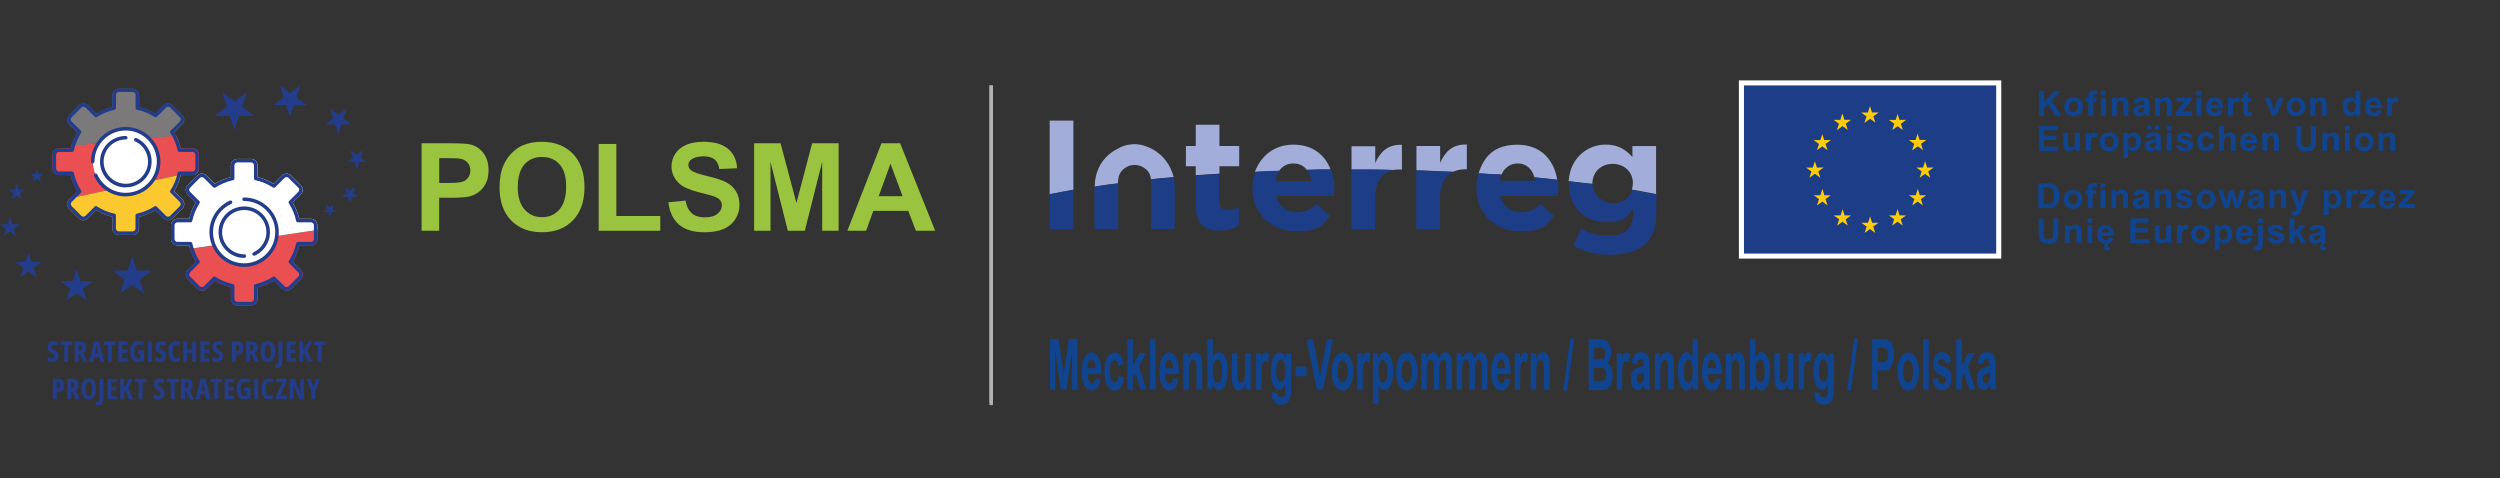 <?xml version="1.0" encoding="UTF-8"?>
<svg id="Ebene_1" xmlns="http://www.w3.org/2000/svg" viewBox="0 0 368.14 70.44">
  <rect x="0" y="0" width="368.14" height="70.44" fill="#333333" stroke="none"/>
  <g>
    <g id="g4262">
      <g id="g4266">
        <g id="g4272">
          <g id="path4274">
            <path d="M158.06,17.76h-3.49v10.85c1.16-.22,2.33-.44,3.49-.66v-10.19Z" fill="#a2add9"/>
          </g>
        </g>
        <g id="g4276">
          <g id="path4278">
            <path d="M179.57,24.48h2.91v-2.98h-2.91v-3.13h-3.49v3.13h-1.45v2.98h1.45v1.31c1.16-.07,2.33-.15,3.49-.22v-1.09Z" fill="#a2add9"/>
          </g>
        </g>
        <g id="g4280">
          <g id="path4282">
            <path d="M190.47,24.07c.88,0,1.53.37,1.97.94,1.16,0,2.33-.07,3.49-.07-.81-2.11-2.61-3.64-5.46-3.64s-4.8,1.67-5.68,4.01c1.16-.07,2.41-.07,3.57-.15.51-.73,1.23-1.09,2.11-1.09" fill="#a2add9"/>
          </g>
        </g>
        <g id="g4284">
          <g id="path4286">
            <path d="M205.21,25.03c.29-.07.66-.07,1.01-.07h.22v-3.64c-2.04-.07-3.2,1.01-3.93,2.7v-2.48h-3.49v3.42h.22c1.97,0,4.01,0,5.97.07" fill="#a2add9"/>
          </g>
        </g>
        <g id="g4288">
          <g id="path4290">
            <path d="M215.78,24.92h.22v-3.64c-2.04-.07-3.2,1.01-3.93,2.7v-2.48h-3.49v3.57c1.82.07,3.57.15,5.39.22.51-.22,1.09-.37,1.82-.37" fill="#a2add9"/>
          </g>
        </g>
        <g id="g4292">
          <g id="path4294">
            <path d="M223.48,24.07c1.31,0,2.11.81,2.48,2.04,1.16.15,2.26.22,3.35.37-.44-2.83-2.33-5.17-5.83-5.17s-4.95,1.75-5.75,4.21c1.09.07,2.26.15,3.35.22.44-1.01,1.31-1.67,2.41-1.67" fill="#a2add9"/>
          </g>
        </g>
        <g id="g4296">
          <g id="path4298">
            <path d="M234.49,27.04h0c0-1.75,1.31-2.91,2.98-2.91s2.98,1.16,2.98,2.83v.07c0,.29-.07.66-.15.88,1.23.22,2.41.44,3.57.66v-7.06h-3.49v1.6c-.94-1.01-2.04-1.82-3.93-1.82-2.7,0-5.24,1.97-5.46,5.39,1.23.15,2.33.29,3.49.37h0" fill="#a2add9"/>
          </g>
        </g>
        <g id="g4300">
          <g id="path4302">
            <path d="M166.08,24.51c.22-.15.73-.22,1.01-.22s.73.07,1.01.22c.88.44,1.31,1.01,1.38,1.89,1.09-.15,2.19-.22,3.35-.29-.44-1.82-1.53-3.27-3.13-4.15-.73-.37-1.6-.73-2.61-.73s-1.89.29-2.61.73c-2.11,1.09-3.27,3.13-3.27,5.53,1.09-.22,2.26-.37,3.42-.51,0-1.16.37-1.97,1.45-2.48" fill="#a2add9"/>
          </g>
        </g>
        <g id="g4304">
          <g id="path4306">
            <path d="M158.06,33.76v-5.83c-1.16.22-2.41.44-3.49.66v5.17h3.49Z" fill="#1d3e86"/>
          </g>
        </g>
        <g id="g4308">
          <g id="path4310">
            <path d="M179.66,33.96c1.16,0,2.04-.29,2.76-.73v-2.76c-.51.29-1.09.44-1.75.44s-1.09-.37-1.09-1.16v-4.15c-1.16.07-2.33.15-3.49.22v4.43c0,2.83,1.45,3.71,3.57,3.71" fill="#1d3e86"/>
          </g>
        </g>
        <g id="g4312">
          <g id="path4314">
            <path d="M184.43,27.71c0,3.71,2.7,6.34,6.4,6.34s3.86-.88,5.02-2.26l-1.97-1.75c-.94.88-1.82,1.23-2.98,1.23s-2.61-.81-2.98-2.41h8.51c0-.29.07-.66.07-.94,0-1.01-.15-2.04-.51-2.98-1.16,0-2.33,0-3.49.07.29.44.51,1.01.59,1.67h-5.24c.07-.59.29-1.09.59-1.53-1.23,0-2.41.07-3.57.15-.29.73-.44,1.53-.44,2.41h0Z" fill="#1d3e86"/>
          </g>
        </g>
        <g id="g4316">
          <g id="path4318">
            <path d="M202.49,33.76v-4.52c0-2.48,1.01-3.86,2.7-4.21-1.97-.07-4.01-.07-5.97-.07h-.22v8.81h3.49,0Z" fill="#1d3e86"/>
          </g>
        </g>
        <g id="g4320">
          <g id="path4322">
            <path d="M212.05,33.76v-4.52c0-2.04.66-3.35,1.89-3.93-1.75-.07-3.57-.15-5.39-.22v8.66h3.5Z" fill="#1d3e86"/>
          </g>
        </g>
        <g id="g4324">
          <g id="path4326">
            <path d="M217.42,27.71c0,3.71,2.7,6.34,6.4,6.34s3.86-.88,5.02-2.26l-1.97-1.75c-.94.88-1.82,1.23-2.98,1.23s-2.61-.81-2.98-2.41h8.51c0-.29.07-.66.07-.94,0-.51-.07-1.01-.15-1.45-1.09-.15-2.26-.22-3.35-.37.07.15.07.37.07.51h-5.24c.07-.37.15-.66.29-.94-1.16,0-2.26-.07-3.35-.15-.22.66-.37,1.38-.37,2.19h.04Z" fill="#1d3e86"/>
          </g>
        </g>
        <g id="g4328">
          <g id="path4330">
            <path d="M231.02,27.04c0,3.64,2.55,5.68,5.46,5.68s2.98-.73,4.01-1.97v.59c0,2.19-1.09,3.35-3.49,3.35s-2.91-.44-4.15-1.09l-1.16,2.61c1.53.81,3.42,1.31,5.39,1.31s4.15-.51,5.31-1.67,1.53-2.61,1.53-4.8v-2.41c-1.16-.22-2.33-.44-3.57-.66-.37,1.16-1.45,1.97-2.83,1.97s-2.91-1.09-2.98-2.76c-1.16-.22-2.33-.37-3.49-.51v.37h-.03Z" fill="#1d3e86"/>
          </g>
        </g>
        <g id="g4332">
          <g id="path4334">
            <path d="M169.5,27.03v6.69h3.49v-6.12c0-.51-.07-1.01-.15-1.53-1.16.15-2.26.22-3.42.37.07.15.07.37.07.59" fill="#1d3e86"/>
          </g>
        </g>
        <g id="g4336">
          <g id="path4338">
            <path d="M161.16,27.71v6.03h3.49v-6.69h0c-1.16.07-2.33.29-3.49.44v.22h0Z" fill="#1d3e86"/>
          </g>
        </g>
      </g>
      <g id="g2169">
        <g id="path4208">
          <path d="M256.06,38.08h38.64V11.84h-38.64v26.23h0Z" fill="#fff"/>
        </g>
        <g id="path4210">
          <path d="M256.81,37.34h37.14V12.58h-37.14v24.77h0Z" fill="#1d3e86"/>
        </g>
        <g id="g2028">
          <g id="g4240">
            <g id="path4242">
              <path d="M279.73,31.72l-.3-.93-.3.93h-.99l.79.57-.3.93.78-.57.78.57-.3-.93.79-.57h-.99" fill="#ffcc0c"/>
            </g>
          </g>
          <g id="g4244">
            <g id="path4246">
              <path d="M282.7,28.75l-.3-.94-.3.94h-.99l.79.57-.3.93.78-.57.78.57-.3-.93.79-.57h-.99" fill="#ffcc0c"/>
            </g>
          </g>
          <g id="g4248">
            <g id="path4250">
              <path d="M284.77,24.67h-.99l-.3-.94-.3.94h-.99l.79.57-.3.93.78-.57.78.57-.3-.93.79-.57" fill="#ffcc0c"/>
            </g>
          </g>
          <g id="g4252">
            <g id="path4254">
              <path d="M281.62,22.11l.78-.57.78.57-.3-.93.79-.57h-.99l-.3-.93-.3.94h-.99l.79.57-.3.92" fill="#ffcc0c"/>
            </g>
          </g>
          <g id="g4256">
            <g id="path4258">
              <path d="M279.45,16.72l-.3.94h-.99l.79.57-.3.92.78-.57.78.57-.3-.93.79-.57h-.99l-.3-.93" fill="#ffcc0c"/>
            </g>
          </g>
          <g id="g4212">
            <g id="path4214">
              <path d="M274.6,18.06l.78-.57.78.57-.3-.93.79-.57h-.99l-.3-.93-.3.94h-.99l.79.57-.3.92" fill="#ffcc0c"/>
            </g>
          </g>
          <g id="g4216">
            <g id="path4218">
              <path d="M270.54,19.14l.78-.57.78.57-.3-.93.79-.57h-.99l-.3-.93-.3.94h-.99l.79.57-.3.92" fill="#ffcc0c"/>
            </g>
          </g>
          <g id="g4220">
            <g id="path4222">
              <path d="M268.36,19.69l-.3.94h-.99l.79.57-.3.92.78-.57.78.57-.3-.93.79-.57h-.99l-.3-.93" fill="#ffcc0c"/>
            </g>
          </g>
          <g id="g4224">
            <g id="path4226">
              <path d="M267.27,25.6l.78.57-.3-.93.79-.57h-.99l-.3-.93-.3.94h-.99l.79.57-.3.92.78-.57" fill="#ffcc0c"/>
            </g>
          </g>
          <g id="g4228">
            <g id="path4230">
              <path d="M268.66,28.75l-.3-.94-.3.94h-.99l.79.57-.3.93.78-.57.78.57-.3-.93.79-.57h-.99" fill="#ffcc0c"/>
            </g>
          </g>
          <g id="g4232">
            <g id="path4234">
              <path d="M271.63,31.72l-.3-.93-.3.93h-.99l.79.57-.3.93.78-.57.78.57-.3-.93.79-.57h-.99" fill="#ffcc0c"/>
            </g>
          </g>
          <g id="g4236">
            <g id="path4238">
              <path d="M275.68,32.8l-.3-.94-.3.94h-.99l.79.57-.3.93.78-.57.78.57-.3-.93.79-.57h-.99" fill="#ffcc0c"/>
            </g>
          </g>
        </g>
      </g>
      <g isolation="isolate">
        <path d="M154.62,57.38v-7.43h1.26l.77,5.06.75-5.06h1.26v7.43h-.79v-5.83l-.83,5.83h-.82l-.83-5.83v5.83h-.77.01Z" fill="#11448f"/>
        <path d="M161.29,55.67l.81.23c-.11.52-.27.9-.49,1.18s-.49.41-.83.41c-.53,0-.92-.31-1.18-.92-.21-.49-.3-1.11-.3-1.85s.14-1.59.4-2.08.6-.75,1.01-.75.81.26,1.08.78c.26.53.4,1.34.38,2.42h-2.01c0,.42.07.75.19,1,.12.23.27.36.47.36s.23-.07.33-.19c.1-.14.15-.33.21-.6h-.05ZM161.34,54.23c0-.41-.07-.71-.19-.94s-.26-.33-.41-.33-.33.12-.45.34-.16.53-.16.93h1.22Z" fill="#11448f"/>
        <path d="M165.45,53.6l-.79.26c-.03-.27-.08-.49-.19-.63s-.22-.21-.37-.21-.36.12-.48.36-.16.66-.16,1.23.07,1.09.19,1.35.29.4.49.4.27-.07.37-.22c.11-.15.16-.41.21-.79l.79.23c-.08.63-.23,1.14-.48,1.45-.23.33-.55.49-.94.49s-.81-.23-1.05-.74c-.26-.49-.4-1.18-.4-2.05s.14-1.57.4-2.07c.27-.49.63-.74,1.08-.74s.67.14.89.42c.21.22.38.66.47,1.23h-.01Z" fill="#11448f"/>
        <path d="M166.02,57.38v-7.43h.81v3.94l.94-1.9h1l-1.04,1.97,1.11,3.41h-.88l-.77-2.41-.37.7v1.72h-.81Z" fill="#11448f"/>
        <path d="M169.33,57.38v-7.43h.81v7.43h-.81Z" fill="#11448f"/>
        <path d="M172.73,55.67l.81.23c-.11.52-.27.9-.49,1.18s-.49.41-.83.41c-.53,0-.92-.31-1.18-.92-.21-.49-.31-1.11-.31-1.85s.14-1.59.4-2.08.6-.75,1.01-.75.81.26,1.08.78c.26.53.4,1.34.37,2.42h-2.03c0,.42.07.75.19,1s.27.36.47.36.23-.07.33-.19c.08-.14.15-.33.21-.6h-.01ZM172.77,54.23c0-.41-.07-.71-.19-.94-.12-.22-.26-.33-.41-.33s-.33.12-.45.34-.16.53-.16.93h1.22Z" fill="#11448f"/>
        <path d="M177.01,57.38h-.81v-2.74c0-.59-.01-.96-.05-1.12s-.08-.31-.16-.4c-.08-.1-.16-.14-.27-.14s-.26.07-.37.21c-.11.14-.19.31-.22.53s-.07.63-.07,1.23v2.42h-.81v-5.38h.75v.78c.27-.6.6-.9,1.01-.9s.34.05.49.16.26.26.34.42c.07.16.12.37.15.6s.05.55.05.96v3.34h-.04Z" fill="#11448f"/>
        <path d="M177.79,57.38v-7.43h.81v2.67c.26-.49.55-.75.89-.75s.68.25.92.71c.23.48.36,1.15.36,2.04s-.12,1.63-.37,2.12c-.23.49-.55.74-.9.74s-.34-.07-.52-.22c-.16-.15-.31-.37-.45-.68v.79h-.74.01ZM178.58,54.57c0,.56.05.97.15,1.23.14.37.33.56.56.56s.33-.14.47-.41c.12-.27.19-.68.19-1.27s-.07-1.05-.19-1.34c-.12-.27-.29-.41-.48-.41s-.36.14-.48.4c-.15.29-.22.7-.22,1.23h0Z" fill="#11448f"/>
        <path d="M183.43,57.38v-.81c-.11.29-.26.52-.45.68s-.37.23-.56.23-.4-.08-.55-.23c-.16-.15-.27-.37-.36-.67-.07-.29-.11-.68-.11-1.18v-3.41h.81v2.46c0,.75.01,1.22.05,1.38s.08.31.15.41c.08.11.16.15.29.15s.26-.07.37-.21c.11-.14.19-.29.22-.49s.07-.68.07-1.45v-2.26h.81v5.36h-.75.01Z" fill="#11448f"/>
        <path d="M185.78,57.38h-.81v-5.38h.75v.77c.12-.36.25-.6.34-.71s.22-.16.34-.16c.19,0,.36.08.53.27l-.26,1.23c-.14-.15-.26-.25-.37-.25s-.21.05-.29.16-.14.31-.19.6-.07.89-.07,1.79v1.66h.01Z" fill="#11448f"/>
        <path d="M187.22,57.73l.93.21c.01.19.05.33.1.4.07.11.21.15.36.15s.37-.05.48-.16c.07-.07.12-.19.15-.36.01-.12.03-.34.03-.66v-.79c-.25.57-.55.88-.9.88s-.74-.31-.97-.92c-.19-.48-.27-1.08-.27-1.79s.12-1.59.37-2.07.55-.71.93-.71.68.29.94.88v-.75h.75v4.83c0,.63-.03,1.11-.08,1.42s-.14.56-.26.74c-.1.16-.26.33-.42.42s-.41.15-.68.15c-.52,0-.89-.15-1.09-.47-.22-.31-.33-.7-.33-1.18-.01-.07-.01-.12-.01-.19v-.03ZM187.94,54.58c0,.56.07.99.19,1.25s.27.4.47.4.36-.14.49-.41.21-.67.21-1.22-.07-.97-.19-1.23c-.14-.27-.29-.41-.49-.41s-.36.14-.48.4c-.12.27-.19.68-.19,1.23Z" fill="#11448f"/>
        <path d="M190.79,55.41v-1.42h1.59v1.42h-1.59Z" fill="#11448f"/>
        <path d="M193.92,57.38l-1.51-7.43h.93l1.05,5.49,1.03-5.49h.9l-1.51,7.43h-.9Z" fill="#11448f"/>
        <path d="M196.13,54.63c0-.48.07-.93.21-1.37s.33-.78.56-1.01c.25-.25.52-.34.81-.34.47,0,.83.26,1.12.78.29.53.44,1.2.44,2s-.15,1.49-.44,2.01c-.29.53-.67.81-1.12.81s-.55-.12-.81-.34-.44-.55-.59-.97c-.12-.44-.19-.96-.19-1.57h.01ZM196.97,54.69c0,.53.07.94.22,1.23s.33.42.53.42.4-.14.53-.42.21-.7.21-1.23-.07-.93-.21-1.22-.33-.42-.53-.42-.4.14-.53.42c-.15.27-.22.68-.22,1.22Z" fill="#11448f"/>
        <path d="M200.68,57.38h-.81v-5.38h.75v.77c.12-.36.25-.6.34-.71s.22-.16.34-.16c.19,0,.36.08.53.27l-.26,1.23c-.14-.15-.26-.25-.37-.25s-.21.05-.29.16-.14.31-.19.6-.07.89-.07,1.79v1.66h.01Z" fill="#11448f"/>
        <path d="M202.19,52h.75v.78c.11-.27.22-.49.4-.66.16-.16.36-.26.55-.26.36,0,.66.25.9.74.23.49.37,1.16.37,2.04s-.12,1.59-.37,2.08-.55.75-.9.75-.33-.05-.47-.16c-.14-.12-.27-.33-.42-.6v2.71h-.81v-7.42ZM202.97,54.6c0,.6.07,1.04.21,1.34.14.29.3.42.49.42s.34-.14.47-.4.19-.7.19-1.3-.07-.97-.19-1.25c-.14-.27-.29-.41-.48-.41s-.36.14-.49.41c-.12.26-.19.66-.19,1.18Z" fill="#11448f"/>
        <path d="M205.61,54.63c0-.48.07-.93.21-1.37s.33-.78.56-1.01.52-.34.81-.34c.47,0,.83.26,1.12.78s.44,1.2.44,2-.15,1.49-.44,2.01c-.29.53-.67.81-1.12.81s-.55-.12-.81-.34-.44-.55-.59-.97c-.12-.44-.19-.96-.19-1.57h.01ZM206.43,54.69c0,.53.07.94.22,1.23s.33.42.53.42.4-.14.53-.42.21-.7.21-1.23-.07-.93-.21-1.22-.33-.42-.53-.42-.4.14-.53.42c-.15.27-.22.68-.22,1.22Z" fill="#11448f"/>
        <path d="M209.32,52h.74v.74c.27-.56.57-.85.96-.85s.36.07.52.21c.14.14.26.36.36.66.14-.29.27-.49.42-.66.15-.15.33-.21.49-.21s.41.08.56.25c.15.15.27.4.34.7.05.22.08.6.08,1.11v3.43h-.81v-3.08c0-.53-.04-.88-.08-1.03-.07-.21-.19-.31-.34-.31s-.22.07-.33.19-.16.31-.22.53c-.05.25-.07.6-.07,1.11v2.59h-.81v-2.94c0-.53-.01-.85-.05-1.01-.04-.15-.07-.26-.14-.34-.07-.07-.14-.12-.23-.12s-.23.05-.34.16-.16.29-.21.52c-.05.22-.07.6-.07,1.11v2.61h-.81v-5.38h.03Z" fill="#11448f"/>
        <path d="M214.56,52h.74v.74c.27-.56.59-.85.96-.85s.36.07.52.21.26.36.36.66c.14-.29.27-.49.42-.66s.33-.21.49-.21.41.08.56.25.27.4.34.7c.05.22.08.6.08,1.11v3.43h-.81v-3.08c0-.53-.03-.88-.08-1.03-.07-.21-.19-.31-.34-.31s-.22.07-.33.19c-.1.12-.16.31-.22.53-.05.25-.07.6-.07,1.11v2.59h-.81v-2.94c0-.53-.01-.85-.05-1.01s-.07-.26-.14-.34c-.07-.07-.14-.12-.25-.12s-.25.05-.34.16-.16.29-.21.52c-.05.22-.07.6-.07,1.11v2.61h-.81v-5.38h.04Z" fill="#11448f"/>
        <path d="M221.6,55.67l.81.23c-.1.52-.27.9-.49,1.18s-.49.41-.83.41c-.53,0-.93-.31-1.18-.92-.21-.49-.31-1.11-.31-1.85s.14-1.59.4-2.08.6-.75,1.01-.75.81.26,1.08.78c.26.53.4,1.34.37,2.42h-2.01c0,.42.07.75.19,1s.27.36.47.36.25-.07.33-.19c.1-.14.15-.33.21-.6h-.03ZM221.65,54.23c0-.41-.07-.71-.19-.94s-.26-.33-.41-.33-.33.12-.44.34-.16.53-.16.93h1.22-.01Z" fill="#11448f"/>
        <path d="M223.88,57.38h-.81v-5.38h.75v.77c.12-.36.25-.6.34-.71s.22-.16.34-.16c.19,0,.36.08.53.27l-.26,1.23c-.14-.15-.26-.25-.37-.25s-.21.05-.29.16c-.08.1-.14.31-.19.6s-.07.89-.07,1.79v1.66h.01Z" fill="#11448f"/>
        <path d="M228.17,57.38h-.81v-2.74c0-.59-.01-.96-.05-1.12-.03-.16-.08-.31-.16-.4-.08-.1-.16-.14-.27-.14s-.26.07-.37.21c-.1.14-.19.31-.22.53-.03.22-.07.63-.07,1.23v2.42h-.81v-5.38h.75v.78c.27-.6.6-.9,1.01-.9s.34.05.49.16.26.26.34.42c.07.16.12.37.15.6.03.22.05.55.05.96v3.34h-.04,0Z" fill="#11448f"/>
        <path d="M230.18,57.51l1.04-7.66h.6l-1.05,7.66h-.59Z" fill="#11448f"/>
        <path d="M233.89,49.97h1.68c.33,0,.57.01.75.07s.31.15.45.31.23.36.33.62.14.55.14.88-.05.67-.15.96c-.11.29-.26.52-.42.66.26.14.47.36.6.67s.21.68.21,1.11-.05.67-.14,1-.21.57-.36.77-.34.31-.56.36c-.14.03-.48.05-1.03.05h-1.44v-7.43h-.07ZM234.74,51.2v1.71h.56c.33,0,.53,0,.62-.01.15-.03.26-.12.34-.27s.12-.34.12-.59-.03-.41-.11-.56c-.07-.14-.16-.22-.33-.26-.08-.01-.33-.01-.71-.01h-.49ZM234.74,54.15v1.98h.79c.31,0,.49-.01.57-.05.12-.03.22-.14.31-.29s.12-.36.12-.63-.03-.41-.08-.56c-.07-.15-.15-.27-.27-.34s-.36-.1-.75-.1h-.7Z" fill="#11448f"/>
        <path d="M238.89,57.38h-.81v-5.38h.75v.77c.12-.36.23-.6.34-.71s.22-.16.34-.16c.19,0,.36.08.53.27l-.26,1.23c-.14-.15-.26-.25-.37-.25s-.21.05-.29.16c-.08.1-.14.31-.19.6s-.07.89-.07,1.79v1.66h.01Z" fill="#11448f"/>
        <path d="M241.01,53.64l-.74-.25c.08-.52.22-.9.42-1.15.21-.26.49-.37.89-.37s.63.07.81.22.31.34.37.56c.07.25.11.66.11,1.27v1.66c-.01.48,0,.82.01,1.04.03.22.07.47.14.71h-.81c-.01-.11-.05-.23-.08-.42-.01-.08-.01-.14-.03-.16-.14.23-.29.41-.45.53-.15.12-.33.16-.49.16-.31,0-.56-.15-.74-.45-.19-.31-.27-.68-.27-1.15s.03-.57.12-.81c.08-.23.21-.42.34-.55.15-.12.36-.25.66-.33.37-.12.63-.25.79-.34v-.14c0-.27-.03-.47-.12-.59-.07-.12-.22-.16-.42-.16s-.26.05-.34.15c-.03.1-.1.27-.15.53v.03ZM242.09,54.79c-.11.07-.27.14-.49.22s-.37.16-.45.23c-.11.14-.15.29-.15.49s.03.37.12.52.19.22.33.22.29-.08.41-.26c.11-.12.15-.29.19-.48.01-.12.03-.36.03-.7v-.26h.01,0Z" fill="#11448f"/>
        <path d="M246.45,57.38h-.81v-2.74c0-.59-.01-.96-.05-1.12s-.08-.31-.16-.4c-.08-.1-.16-.14-.27-.14s-.26.07-.37.21-.19.31-.22.53c-.03.22-.07.63-.07,1.23v2.42h-.81v-5.38h.75v.78c.27-.6.6-.9,1.01-.9s.34.05.49.16.26.26.34.42c.07.16.12.37.15.6s.05.55.05.96v3.34h-.04Z" fill="#11448f"/>
        <path d="M250.07,57.38h-.75v-.79c-.12.31-.27.53-.45.68s-.34.22-.52.22c-.34,0-.66-.26-.9-.75s-.37-1.2-.37-2.08.12-1.61.36-2.07c.23-.48.55-.71.92-.71s.63.26.89.75v-2.67h.81v7.42h.03ZM247.92,54.57c0,.57.05,1,.14,1.25.14.37.31.56.55.56s.34-.14.48-.41.19-.7.19-1.25-.07-1.05-.19-1.34c-.12-.27-.29-.41-.48-.41s-.36.14-.48.41c-.15.26-.21.64-.21,1.18h0Z" fill="#11448f"/>
        <path d="M252.63,55.67l.81.23c-.11.52-.27.9-.49,1.18s-.49.41-.83.41c-.53,0-.92-.31-1.18-.92-.21-.49-.31-1.11-.31-1.85s.14-1.59.4-2.08.6-.75,1.01-.75.81.26,1.08.78c.26.53.4,1.34.38,2.42h-2.01c0,.42.07.75.19,1,.12.23.27.36.47.36s.23-.07.33-.19c.1-.14.15-.33.21-.6h-.04ZM252.68,54.23c0-.41-.07-.71-.19-.94s-.26-.33-.41-.33-.33.12-.45.34-.16.53-.16.93h1.22Z" fill="#11448f"/>
        <path d="M256.91,57.38h-.81v-2.74c0-.59-.01-.96-.05-1.12-.04-.16-.08-.31-.16-.4-.08-.1-.16-.14-.27-.14s-.26.07-.38.21c-.11.14-.19.31-.22.53-.04.22-.07.63-.07,1.23v2.42h-.81v-5.38h.75v.78c.27-.6.6-.9,1.01-.9s.34.05.49.16.26.26.34.42c.07.16.12.37.15.6.04.22.05.55.05.96v3.34h-.03,0Z" fill="#11448f"/>
        <path d="M257.69,57.38v-7.43h.81v2.67c.26-.49.55-.75.89-.75s.68.25.92.71c.23.48.36,1.15.36,2.04s-.12,1.63-.38,2.12c-.23.49-.55.74-.9.74s-.34-.07-.52-.22c-.16-.15-.3-.37-.45-.68v.79h-.74.03ZM258.5,54.57c0,.56.05.97.15,1.23.14.37.33.56.56.56s.33-.14.47-.41c.12-.27.19-.68.19-1.27s-.07-1.05-.19-1.34c-.12-.27-.29-.41-.48-.41s-.36.14-.48.4c-.16.29-.22.7-.22,1.23h0Z" fill="#11448f"/>
        <path d="M263.31,57.38v-.81c-.11.29-.26.52-.45.68s-.38.23-.56.23-.4-.08-.55-.23-.27-.37-.36-.67c-.07-.29-.11-.68-.11-1.18v-3.41h.81v2.46c0,.75.01,1.22.05,1.38.04.16.08.31.15.41.08.11.16.15.29.15s.26-.07.38-.21c.11-.14.19-.29.22-.49.04-.21.07-.68.07-1.45v-2.26h.81v5.36h-.75Z" fill="#11448f"/>
        <path d="M265.68,57.38h-.81v-5.38h.75v.77c.12-.36.23-.6.34-.71s.22-.16.34-.16c.19,0,.36.08.53.27l-.26,1.23c-.14-.15-.26-.25-.38-.25s-.21.05-.29.16-.14.31-.19.6-.07.89-.07,1.79v1.66h.03Z" fill="#11448f"/>
        <path d="M267.12,57.73l.92.21c.01.19.05.33.11.4.07.11.21.15.36.15s.38-.05.48-.16c.07-.07.12-.19.15-.36.01-.12.04-.34.04-.66v-.79c-.23.57-.55.88-.9.88s-.74-.31-.97-.92c-.19-.48-.27-1.08-.27-1.79s.12-1.59.38-2.07.55-.71.92-.71.68.29.94.88v-.75h.75v4.83c0,.63-.04,1.11-.08,1.42s-.14.56-.26.74c-.11.16-.26.33-.42.42s-.41.15-.68.15c-.52,0-.89-.15-1.09-.47s-.33-.7-.33-1.18c-.01-.07-.01-.12-.01-.19v-.03ZM267.83,54.58c0,.56.07.99.19,1.25s.27.4.47.4.36-.14.49-.41.21-.67.21-1.22-.07-.97-.19-1.23c-.14-.27-.29-.41-.49-.41s-.36.14-.48.4c-.12.27-.19.68-.19,1.23Z" fill="#11448f"/>
        <path d="M271.99,57.51l1.04-7.66h.6l-1.07,7.66h-.57Z" fill="#11448f"/>
        <path d="M275.68,57.38v-7.43h1.37c.52,0,.85.03,1.01.12.23.12.45.36.6.71.16.37.23.85.23,1.44s-.05.83-.14,1.15-.21.55-.36.74c-.14.16-.29.29-.45.36-.21.07-.49.1-.89.1h-.55v2.81h-.83ZM276.54,51.22v2.11h.47c.34,0,.56-.03.67-.12.12-.08.21-.21.27-.36.07-.16.11-.36.11-.59s-.05-.49-.14-.67-.21-.29-.34-.33c-.11-.03-.3-.05-.62-.05h-.42Z" fill="#11448f"/>
        <path d="M279.42,54.63c0-.48.07-.93.21-1.37s.33-.78.56-1.01c.23-.25.52-.34.81-.34.47,0,.83.26,1.14.78s.45,1.2.45,2-.15,1.49-.45,2.01c-.29.53-.67.81-1.14.81s-.55-.12-.81-.34-.45-.55-.57-.97c-.12-.44-.19-.96-.19-1.57h0ZM280.24,54.69c0,.53.07.94.22,1.23.14.29.33.42.53.42s.4-.14.53-.42.21-.7.21-1.23-.07-.93-.21-1.22-.33-.42-.53-.42-.4.14-.53.42c-.14.27-.22.68-.22,1.22Z" fill="#11448f"/>
        <path d="M283.2,57.38v-7.43h.81v7.43h-.81Z" fill="#11448f"/>
        <path d="M284.55,55.86l.81-.22c.04.27.11.48.21.63.11.14.26.22.45.22s.36-.07.48-.21c.07-.11.11-.22.11-.37s-.01-.21-.05-.27-.14-.14-.27-.19c-.64-.26-1.07-.48-1.23-.7-.23-.29-.36-.7-.36-1.22s.11-.85.3-1.18c.21-.33.53-.48.97-.48s.74.12.92.36c.21.25.34.6.41,1.05l-.75.25c-.04-.21-.11-.37-.19-.48-.08-.12-.22-.16-.4-.16s-.36.05-.47.15c-.07.07-.08.16-.08.29s.04.19.08.26c.07.1.33.22.75.4s.74.37.9.63.26.6.26,1.05-.12.92-.34,1.26c-.23.36-.57.53-1.04.53s-.74-.15-.99-.45c-.26-.26-.41-.67-.48-1.16h0Z" fill="#11448f"/>
        <path d="M288.07,57.38v-7.43h.81v3.94l.94-1.9h.99l-1.04,1.97,1.11,3.41h-.88l-.77-2.41-.38.7v1.72h-.78Z" fill="#11448f"/>
        <path d="M291.97,53.64l-.74-.25c.08-.52.22-.9.42-1.15.21-.26.49-.37.89-.37s.63.07.81.22.3.34.38.56c.07.25.11.66.11,1.27v1.66c-.01.48,0,.82.01,1.04.04.22.07.47.14.71h-.81c-.01-.11-.05-.23-.08-.42-.01-.08-.01-.14-.04-.16-.14.23-.29.41-.45.53-.15.12-.33.16-.49.16-.3,0-.56-.15-.74-.45-.19-.31-.27-.68-.27-1.15s.04-.57.12-.81c.08-.23.21-.42.34-.55.15-.12.36-.25.64-.33.38-.12.63-.25.79-.34v-.14c0-.27-.04-.47-.12-.59-.07-.12-.22-.16-.42-.16s-.26.05-.34.15c-.04.1-.11.27-.15.53v.03ZM293.05,54.79c-.11.07-.27.14-.49.22s-.38.16-.45.23c-.11.14-.15.29-.15.49s.04.37.12.52.19.22.33.22.29-.08.41-.26c.11-.12.15-.29.19-.48.01-.12.04-.36.04-.7v-.26h.01-.01Z" fill="#11448f"/>
      </g>
    </g>
    <g id="layer1">
      <g isolation="isolate">
        <path d="M300.26,17.04v-3.65h.74v1.63l1.49-1.63h1l-1.38,1.42,1.45,2.23h-.96l-1-1.71-.6.62v1.11h-.74Z" fill="#11448f"/>
        <path d="M303.98,15.68c0-.23.05-.45.18-.67.11-.22.27-.38.49-.49.21-.11.45-.18.7-.18.4,0,.73.14.99.4.26.26.38.59.38.99s-.12.74-.38,1c-.26.26-.59.4-.97.4s-.48-.05-.7-.16-.38-.27-.51-.48c-.12-.23-.18-.49-.18-.79ZM304.69,15.71c0,.26.07.47.19.6.12.14.27.21.47.21s.34-.07.47-.21.19-.34.19-.6-.07-.47-.19-.6-.27-.21-.47-.21-.34.07-.47.21-.19.34-.19.6Z" fill="#11448f"/>
        <path d="M307.16,14.4h.38v-.21c0-.22.03-.38.07-.49s.14-.21.26-.27.29-.11.48-.11.4.03.59.1l-.1.49c-.11-.03-.22-.04-.33-.04s-.18.03-.22.07c-.04.04-.07.14-.07.27v.19h.52v.55h-.52v2.09h-.7v-2.09h-.38v-.55h.01Z" fill="#11448f"/>
        <path d="M309.37,14.03v-.64h.7v.64h-.7ZM309.37,17.04v-2.64h.7v2.65h-.7Z" fill="#11448f"/>
        <path d="M313.4,17.04h-.7v-1.35c0-.29,0-.47-.04-.56-.03-.08-.08-.15-.15-.19s-.15-.07-.25-.07-.23.03-.33.1c-.1.07-.16.15-.19.26-.04.11-.05.31-.05.6v1.2h-.7v-2.63h.66v.38c.23-.3.52-.45.88-.45s.3.03.42.08.22.12.29.22c.07.08.11.18.14.3s.04.27.04.47v1.64h-.01Z" fill="#11448f"/>
        <path d="M314.85,15.2l-.63-.11c.07-.26.19-.45.37-.57.18-.12.44-.18.78-.18s.55.04.7.11.26.16.33.29c.07.11.1.33.1.63v1.34c.03.11.07.23.12.36h-.7s-.04-.11-.07-.21c0-.04,0-.07-.03-.08-.12.12-.25.21-.38.26s-.29.08-.44.08c-.27,0-.49-.07-.64-.22s-.23-.33-.23-.56.04-.29.11-.4c.07-.12.18-.21.3-.27.12-.07.31-.12.56-.16.33-.05.56-.12.68-.18v-.07c0-.14-.03-.23-.1-.29s-.19-.08-.38-.08-.22.03-.29.07c-.08.03-.14.12-.18.25h.01ZM315.78,15.76c-.1.03-.23.07-.42.11s-.33.08-.38.12c-.1.07-.14.15-.14.25s.04.18.11.26c.07.07.16.11.27.11s.25-.04.36-.12c.08-.07.14-.14.16-.23,0-.05.03-.18.03-.34v-.15h.01Z" fill="#11448f"/>
        <path d="M319.77,17.04h-.7v-1.35c0-.29,0-.47-.04-.56-.03-.08-.08-.15-.15-.19s-.15-.07-.25-.07-.23.03-.33.1-.16.15-.19.26c-.04.11-.05.31-.05.6v1.2h-.7v-2.63h.66v.38c.23-.3.52-.45.88-.45s.3.03.42.08.22.12.29.22c.07.08.11.18.14.3.03.11.04.27.04.47v1.64h-.01Z" fill="#11448f"/>
        <path d="M320.4,17.04v-.55l1-1.14c.16-.19.29-.31.36-.4-.08,0-.19.01-.33.01h-.93v-.57h2.19v.49l-1.01,1.16-.36.38h1.44v.62h-2.35Z" fill="#11448f"/>
        <path d="M323.45,14.03v-.64h.7v.64h-.7ZM323.45,17.04v-2.64h.7v2.65h-.7Z" fill="#11448f"/>
        <path d="M326.6,16.2l.7.12c-.1.26-.23.45-.42.59s-.44.21-.73.21c-.47,0-.81-.15-1.03-.45-.18-.25-.26-.55-.26-.92s.11-.78.34-1.03.52-.37.88-.37.71.14.93.4c.23.26.34.66.33,1.19h-1.75c0,.21.05.37.16.48s.25.18.41.18.21-.03.27-.1.12-.18.16-.3h0ZM326.64,15.49c0-.21-.05-.36-.15-.47s-.22-.16-.37-.16-.27.05-.38.16c-.1.11-.15.26-.15.45h1.05Z" fill="#11448f"/>
        <path d="M328.79,17.04h-.7v-2.64h.66v.38c.11-.18.21-.3.3-.36s.19-.08.3-.08c.16,0,.31.04.47.14l-.22.62c-.12-.08-.23-.11-.33-.11s-.18.03-.25.08-.12.15-.16.29-.05.44-.05.89v.79h-.01Z" fill="#11448f"/>
        <path d="M331.53,14.4v.56h-.48v1.45s.03.07.07.08c.03.03.07.04.12.04s.16-.03.29-.07l.05.55c-.16.07-.34.11-.55.11s-.25-.03-.34-.07-.18-.1-.22-.16c-.04-.07-.08-.16-.1-.27,0-.08-.03-.25-.03-.49v-1.15h-.33v-.56h.33v-.52l.7-.41v.93h.48Z" fill="#11448f"/>
        <path d="M334.56,17.04l-1.07-2.65h.74l.49,1.35.15.45c.04-.11.07-.19.07-.23.03-.07.05-.15.07-.22l.51-1.35h.73l-1.05,2.65h-.63Z" fill="#11448f"/>
        <path d="M336.73,15.68c0-.23.05-.45.18-.67.11-.22.27-.38.49-.49s.45-.18.71-.18c.4,0,.73.14.99.4.26.26.38.59.38.99s-.12.74-.38,1c-.26.26-.59.4-.97.4s-.48-.05-.7-.16-.38-.27-.51-.48-.19-.49-.19-.79ZM337.44,15.71c0,.26.07.47.19.6.12.14.27.21.47.21s.34-.07.47-.21.19-.34.19-.6-.07-.47-.19-.6-.27-.21-.47-.21-.34.07-.47.21-.19.34-.19.6Z" fill="#11448f"/>
        <path d="M342.61,17.04h-.7v-1.35c0-.29,0-.47-.04-.56-.03-.08-.08-.15-.15-.19s-.15-.07-.25-.07-.23.03-.33.1c-.1.07-.16.15-.19.26-.04.11-.05.31-.05.6v1.2h-.7v-2.63h.66v.38c.23-.3.52-.45.88-.45s.3.03.42.08.22.12.29.22c.07.08.11.18.14.3s.04.27.04.47v1.64h-.01Z" fill="#11448f"/>
        <path d="M347.59,17.04h-.66v-.38c-.11.15-.23.26-.38.34-.15.07-.3.11-.45.11-.3,0-.56-.12-.78-.37s-.33-.59-.33-1.03.11-.79.31-1.03.48-.36.81-.36.55.12.77.37v-1.31h.7v3.65h.01ZM345.72,15.65c0,.29.04.49.12.62.11.18.27.27.48.27s.3-.07.41-.21.16-.34.16-.62-.05-.52-.16-.66-.25-.21-.42-.21-.3.07-.42.19c-.11.15-.16.34-.16.6h0Z" fill="#11448f"/>
        <path d="M350.01,16.2l.7.12c-.1.26-.23.45-.42.59s-.44.21-.73.21c-.47,0-.81-.15-1.03-.45-.18-.25-.26-.55-.26-.92s.11-.78.34-1.03.52-.37.88-.37.71.14.93.4c.23.26.34.66.33,1.19h-1.75c0,.21.05.37.16.48.11.11.25.18.41.18s.21-.03.27-.1.12-.18.16-.3h0ZM350.05,15.49c0-.21-.05-.36-.15-.47s-.22-.16-.37-.16-.27.05-.38.16c-.1.11-.15.26-.15.45h1.05Z" fill="#11448f"/>
        <path d="M352.2,17.04h-.7v-2.64h.66v.38c.11-.18.21-.3.3-.36s.19-.08.3-.08c.16,0,.31.04.47.14l-.22.62c-.12-.08-.23-.11-.33-.11s-.18.03-.25.08-.12.15-.16.29c-.04.14-.05.44-.05.89v.79h-.01Z" fill="#11448f"/>
      </g>
      <g isolation="isolate">
        <path d="M300.25,22.21v-3.65h2.71v.62h-1.97v.81h1.83v.62h-1.83v1h2.04v.62h-2.78Z" fill="#11448f"/>
        <path d="M305.6,22.21v-.4c-.1.14-.22.25-.38.33-.15.08-.33.12-.49.12s-.34-.04-.48-.12-.25-.19-.3-.33c-.07-.14-.1-.34-.1-.59v-1.67h.7v1.22c0,.37,0,.6.04.68.03.08.07.15.14.21s.15.07.26.07.23-.03.33-.1c.1-.07.16-.15.19-.25s.05-.34.05-.71v-1.12h.7v2.65h-.66Z" fill="#11448f"/>
        <path d="M307.85,22.21h-.7v-2.65h.66v.38c.11-.18.21-.3.3-.36.08-.05.19-.08.3-.08.16,0,.31.04.47.14l-.22.62c-.12-.08-.23-.11-.33-.11s-.18.03-.25.08c-.07.05-.12.15-.16.29-.04.14-.05.44-.05.89v.81h-.01Z" fill="#11448f"/>
        <path d="M309.21,20.84c0-.23.05-.45.18-.67.11-.22.27-.38.49-.49s.45-.18.71-.18c.4,0,.73.14.99.4.26.26.38.59.38.99s-.12.74-.38,1-.59.4-.97.4-.48-.05-.7-.16-.38-.27-.51-.48c-.14-.23-.19-.48-.19-.79ZM309.93,20.88c0,.26.07.47.19.6s.27.21.47.21.34-.07.47-.21.19-.34.19-.6-.07-.47-.19-.6-.27-.21-.47-.21-.34.07-.47.21c-.14.14-.19.34-.19.6Z" fill="#11448f"/>
        <path d="M312.68,19.55h.66v.4c.08-.14.21-.25.34-.33.15-.08.3-.12.48-.12.3,0,.57.12.78.36.22.25.33.57.33,1.01s-.11.78-.33,1.03-.48.37-.78.37-.27-.03-.4-.08-.25-.16-.37-.3v1.34h-.7v-3.67h-.01ZM313.37,20.84c0,.3.05.52.18.66s.26.22.44.22.3-.07.41-.19.16-.34.16-.64-.05-.48-.16-.62c-.11-.14-.25-.21-.41-.21s-.31.07-.42.19c-.14.12-.19.33-.19.59Z" fill="#11448f"/>
        <path d="M316.54,20.36l-.63-.11c.07-.26.19-.45.37-.57.18-.12.44-.18.78-.18s.55.04.7.11.26.16.33.29c.07.11.1.33.1.63v1.34c.03.11.07.23.12.36h-.7s-.04-.11-.07-.21c0-.04,0-.07-.03-.08-.12.12-.25.21-.38.26s-.29.08-.44.08c-.27,0-.49-.07-.64-.22s-.23-.33-.23-.56.04-.29.11-.4c.07-.12.18-.21.3-.27.12-.07.31-.12.56-.16.33-.05.56-.12.68-.18v-.07c0-.14-.03-.23-.1-.29-.07-.05-.19-.08-.38-.08s-.22.03-.29.07-.14.12-.18.25h.01ZM316.24,19.09v-.6h.6v.6h-.6ZM317.49,20.94c-.1.03-.23.07-.42.11s-.33.08-.38.12c-.1.07-.14.15-.14.25s.04.18.11.26c.07.07.16.11.27.11s.25-.04.36-.12c.08-.07.14-.14.16-.23,0-.05.03-.18.03-.34v-.15h.01ZM317.32,19.09v-.6h.6v.6h-.6Z" fill="#11448f"/>
        <path d="M319.07,19.2v-.64h.7v.64h-.7ZM319.07,22.21v-2.65h.7v2.65h-.7Z" fill="#11448f"/>
        <path d="M320.44,21.46l.7-.11c.03.14.1.25.18.31.1.07.22.11.38.11s.31-.03.41-.1c.05-.04.1-.11.1-.19s0-.1-.05-.14c-.04-.03-.11-.07-.23-.1-.56-.12-.93-.23-1.08-.34-.21-.14-.31-.34-.31-.6s.1-.42.27-.57.47-.23.85-.23.63.05.81.18c.18.12.3.29.37.52l-.66.12c-.03-.11-.08-.18-.16-.23s-.19-.08-.34-.08-.31.03-.4.08c-.05.04-.08.08-.08.14s.03.1.07.12c.07.04.29.11.66.19s.63.19.78.31.22.3.22.52-.1.45-.3.63c-.21.18-.51.26-.9.26s-.64-.07-.86-.22c-.19-.15-.33-.34-.4-.59h0Z" fill="#11448f"/>
        <path d="M326.05,20.33l-.7.12c-.03-.14-.08-.25-.16-.31s-.19-.11-.31-.11c-.18,0-.31.05-.42.18s-.15.33-.15.6.05.53.16.67c.11.12.25.19.42.19s.25-.04.33-.11c.08-.08.15-.21.18-.4l.68.12c-.07.31-.21.56-.41.71-.21.16-.48.25-.82.25s-.7-.12-.93-.37-.34-.59-.34-1.01.11-.78.34-1.03.55-.37.94-.37.57.07.77.21c.21.16.34.38.42.66Z" fill="#11448f"/>
        <path d="M327.48,18.56v1.34c.23-.26.49-.4.81-.4s.3.03.44.1c.12.05.23.14.29.23.07.1.11.19.14.31s.04.29.04.52v1.56h-.7v-1.41c0-.27,0-.45-.04-.53-.03-.07-.07-.14-.14-.18s-.15-.07-.26-.07-.22.03-.31.08-.16.14-.21.26c-.04.11-.07.29-.07.51v1.33h-.7v-3.65h.71Z" fill="#11448f"/>
        <path d="M331.64,21.36l.7.12c-.1.26-.23.45-.42.59s-.44.21-.73.21c-.47,0-.81-.15-1.03-.45-.18-.25-.26-.55-.26-.92s.11-.78.34-1.03.52-.37.88-.37.71.14.93.4c.23.26.34.66.33,1.19h-1.75c0,.21.05.37.16.48.11.11.25.18.41.18s.21-.03.27-.1.14-.16.16-.3h0ZM331.68,20.65c0-.21-.05-.36-.15-.47-.1-.11-.22-.16-.37-.16s-.27.05-.38.16-.15.26-.15.45h1.05Z" fill="#11448f"/>
        <path d="M335.56,22.21h-.7v-1.35c0-.29,0-.47-.04-.56-.03-.08-.08-.15-.15-.19-.07-.04-.15-.07-.25-.07s-.23.03-.33.1-.16.15-.19.26c-.04.11-.05.31-.05.6v1.2h-.7v-2.64h.66v.4c.23-.3.52-.45.88-.45s.3.03.42.08c.12.05.22.12.29.22.07.08.11.18.14.3s.04.27.04.47v1.64h-.01Z" fill="#11448f"/>
        <path d="M338.11,18.56h.74v1.98c0,.31,0,.52.03.62.03.15.11.27.23.36s.29.14.49.14.37-.04.48-.12.16-.19.19-.31c.03-.12.03-.33.03-.62v-2.04h.74v1.92c0,.44,0,.75-.05.93-.04.18-.11.33-.22.47-.11.12-.25.22-.42.3s-.41.11-.7.11-.62-.04-.79-.12-.33-.19-.42-.31c-.11-.12-.18-.26-.21-.41-.05-.21-.07-.52-.07-.93v-1.94h-.04,0Z" fill="#11448f"/>
        <path d="M344.4,22.21h-.7v-1.35c0-.29,0-.47-.04-.56-.03-.08-.08-.15-.15-.19-.07-.04-.15-.07-.25-.07s-.23.03-.33.1-.16.15-.19.26c-.04.11-.05.31-.05.6v1.2h-.7v-2.64h.66v.4c.23-.3.52-.45.88-.45s.3.03.42.08c.12.05.22.12.29.22.07.08.11.18.14.3s.04.27.04.47v1.64h-.01Z" fill="#11448f"/>
        <path d="M345.32,19.2v-.64h.7v.64h-.7ZM345.32,22.21v-2.65h.7v2.65h-.7Z" fill="#11448f"/>
        <path d="M346.78,20.84c0-.23.05-.45.18-.67.11-.22.27-.38.49-.49s.45-.18.7-.18c.4,0,.73.14.99.4.26.26.38.59.38.99s-.12.74-.38,1-.59.4-.97.4-.48-.05-.7-.16c-.22-.11-.38-.27-.51-.48s-.18-.48-.18-.79ZM347.5,20.88c0,.26.07.47.19.6s.27.21.47.21.34-.07.47-.21.19-.34.19-.6-.07-.47-.19-.6-.27-.21-.47-.21-.34.07-.47.21-.19.34-.19.6Z" fill="#11448f"/>
        <path d="M352.68,22.21h-.7v-1.35c0-.29,0-.47-.04-.56-.03-.08-.08-.15-.15-.19-.07-.04-.15-.07-.25-.07s-.23.03-.33.1-.16.15-.19.26c-.04.11-.05.31-.05.6v1.2h-.7v-2.64h.66v.4c.23-.3.52-.45.88-.45s.3.03.42.08c.12.05.22.12.29.22.07.08.11.18.14.3.03.11.04.27.04.47v1.64h-.01Z" fill="#11448f"/>
      </g>
      <g isolation="isolate">
        <path d="M300.18,27h1.35c.3,0,.53.03.7.07.22.07.4.18.55.34s.27.36.36.59c.08.23.12.52.12.86s-.04.56-.11.78c-.1.26-.22.48-.4.64-.12.12-.3.22-.52.29-.16.05-.38.08-.66.08h-1.4v-3.65h0ZM300.92,27.61v2.42h.55c.21,0,.36-.01.45-.04.12-.03.22-.08.3-.15s.14-.19.19-.36c.05-.16.07-.38.07-.67s-.03-.51-.07-.66c-.05-.15-.12-.27-.21-.36-.1-.08-.21-.14-.34-.18-.11-.03-.3-.04-.6-.04h-.34v.03h0Z" fill="#11448f"/>
        <path d="M303.91,29.3c0-.23.05-.45.18-.67.11-.22.27-.38.49-.49.21-.11.45-.18.7-.18.4,0,.73.14.99.4.26.26.38.59.38.99s-.12.74-.38,1-.59.4-.97.4-.48-.05-.7-.16-.38-.27-.51-.48c-.12-.23-.18-.49-.18-.79h0ZM304.62,29.32c0,.26.07.47.19.6s.27.21.47.21.34-.07.47-.21.19-.34.19-.6-.07-.47-.19-.6-.27-.21-.47-.21-.34.07-.47.21-.19.34-.19.6Z" fill="#11448f"/>
        <path d="M307.09,28.01h.38v-.21c0-.22.03-.38.07-.49.04-.11.14-.21.26-.27s.29-.11.48-.11.4.03.59.1l-.1.49c-.11-.03-.22-.04-.33-.04s-.18.03-.22.07c-.04.04-.07.14-.07.27v.19h.52v.55h-.52v2.09h-.7v-2.09h-.38v-.55h.01Z" fill="#11448f"/>
        <path d="M309.3,27.64v-.64h.7v.64h-.7ZM309.3,30.65v-2.65h.7v2.65h-.7Z" fill="#11448f"/>
        <path d="M313.33,30.65h-.7v-1.35c0-.29,0-.47-.04-.56-.03-.08-.08-.15-.15-.19s-.15-.07-.25-.07-.23.03-.33.1c-.1.07-.16.15-.19.26-.04.11-.05.31-.05.6v1.2h-.7v-2.65h.66v.38c.23-.3.52-.45.88-.45s.3.03.42.08.22.12.29.22c.07.08.11.18.14.3s.04.27.04.47v1.67h-.01Z" fill="#11448f"/>
        <path d="M314.78,28.82l-.63-.11c.07-.26.19-.45.37-.57.18-.12.44-.18.78-.18s.55.04.7.11.26.16.33.29c.07.11.1.33.1.63v1.34c.03.11.07.23.12.36h-.7s-.04-.11-.07-.21c0-.04,0-.07-.03-.08-.12.12-.25.21-.38.26s-.29.08-.44.08c-.27,0-.49-.07-.64-.22s-.23-.33-.23-.56.04-.29.11-.4c.07-.12.18-.21.3-.27.12-.07.31-.12.56-.16.33-.05.56-.12.68-.18v-.07c0-.14-.03-.23-.1-.29s-.19-.08-.38-.08-.22.03-.29.07c-.08.03-.14.12-.18.25h.01ZM315.71,29.38c-.1.03-.23.07-.42.11s-.33.08-.38.12c-.1.07-.14.15-.14.25s.04.18.11.26c.07.07.16.11.27.11s.25-.04.36-.12c.08-.07.14-.14.16-.23,0-.05.03-.18.03-.34v-.15h.01Z" fill="#11448f"/>
        <path d="M319.7,30.65h-.7v-1.35c0-.29,0-.47-.04-.56-.03-.08-.08-.15-.15-.19s-.15-.07-.25-.07-.23.03-.33.1-.16.15-.19.26c-.04.11-.05.31-.05.6v1.2h-.7v-2.65h.66v.38c.23-.3.52-.45.88-.45s.3.03.42.08.22.12.29.22c.07.08.11.18.14.3.03.11.04.27.04.47v1.67h-.01Z" fill="#11448f"/>
        <path d="M320.37,29.9l.7-.11c.03.14.1.25.18.31.1.07.22.11.38.11s.31-.03.41-.1c.07-.04.1-.11.1-.19s0-.1-.05-.14c-.04-.03-.11-.07-.23-.1-.56-.12-.93-.23-1.08-.34-.21-.14-.31-.34-.31-.6s.1-.42.27-.57.47-.23.85-.23.63.05.81.18.3.29.37.52l-.66.12c-.03-.11-.08-.18-.16-.23-.08-.05-.19-.08-.34-.08s-.31.03-.4.08c-.05.04-.08.08-.08.14s.03.1.07.12c.07.04.29.11.66.19.37.08.63.19.78.31.15.12.22.3.22.52s-.1.45-.3.63-.51.26-.9.26-.64-.07-.86-.22c-.19-.14-.33-.34-.4-.59h0Z" fill="#11448f"/>
        <path d="M323.51,29.3c0-.23.05-.45.18-.67.11-.22.27-.38.49-.49.21-.11.45-.18.7-.18.4,0,.73.14.99.4.26.26.38.59.38.99s-.12.74-.38,1-.59.4-.97.4-.48-.05-.7-.16-.38-.27-.51-.48c-.12-.23-.18-.49-.18-.79h0ZM324.22,29.32c0,.26.07.47.19.6s.27.21.47.21.34-.07.47-.21.19-.34.19-.6-.07-.47-.19-.6-.27-.21-.47-.21-.34.07-.47.21-.19.34-.19.6Z" fill="#11448f"/>
        <path d="M327.49,30.65l-.83-2.65h.68l.49,1.74.45-1.74h.67l.44,1.74.51-1.74h.7l-.85,2.65h-.67l-.45-1.71-.45,1.71h-.68,0Z" fill="#11448f"/>
        <path d="M331.69,28.82l-.63-.11c.07-.26.19-.45.37-.57.18-.12.44-.18.78-.18s.55.04.7.11.26.16.33.29c.07.11.1.33.1.63v1.34c.03.11.07.23.12.36h-.7s-.04-.11-.07-.21c0-.04,0-.07-.03-.08-.12.12-.25.21-.38.26s-.29.08-.44.08c-.27,0-.49-.07-.64-.22s-.23-.33-.23-.56.04-.29.11-.4c.07-.12.18-.21.3-.27.12-.07.31-.12.56-.16.33-.05.56-.12.68-.18v-.07c0-.14-.03-.23-.1-.29s-.19-.08-.38-.08-.22.03-.29.07c-.08.03-.14.12-.18.25h.01ZM332.63,29.38c-.1.03-.23.07-.42.11s-.33.08-.38.12c-.1.07-.14.15-.14.25s.04.18.11.26c.07.07.16.11.27.11s.25-.04.36-.12c.08-.07.14-.14.16-.23,0-.05.03-.18.03-.34v-.15h.01Z" fill="#11448f"/>
        <path d="M336.62,30.65h-.7v-1.35c0-.29,0-.47-.04-.56-.03-.08-.08-.15-.15-.19s-.15-.07-.25-.07-.23.03-.33.1c-.1.07-.16.15-.19.26-.04.11-.05.31-.05.6v1.2h-.7v-2.65h.66v.38c.23-.3.52-.45.88-.45s.3.03.42.08.22.12.29.22c.07.08.11.18.14.3.03.11.04.27.04.47v1.67h-.01Z" fill="#11448f"/>
        <path d="M337.21,28.01h.75l.63,1.87.62-1.87h.73l-.93,2.55-.16.47c-.07.15-.12.27-.18.36s-.12.15-.19.19c-.07.05-.16.1-.27.12s-.22.04-.36.04-.27-.01-.4-.04l-.07-.55c.11.03.21.03.3.03.16,0,.29-.04.36-.14.08-.1.14-.22.18-.37l-1-2.65h0Z" fill="#11448f"/>
        <path d="M342.19,28.01h.66v.38c.08-.14.21-.25.34-.33.15-.08.3-.12.48-.12.3,0,.57.12.78.36.22.25.33.57.33,1.01s-.11.78-.33,1.03c-.22.25-.48.37-.78.37s-.27-.03-.4-.08c-.12-.05-.25-.16-.37-.3v1.34h-.7v-3.65h-.01ZM342.88,29.28c0,.3.05.52.18.66s.26.22.44.22.3-.07.41-.19c.11-.14.16-.34.16-.64s-.05-.48-.16-.62-.25-.21-.41-.21-.31.07-.42.19-.19.33-.19.59h0Z" fill="#11448f"/>
        <path d="M346.21,30.65h-.7v-2.65h.66v.38c.11-.18.21-.3.3-.36s.19-.08.3-.08c.16,0,.31.04.47.14l-.22.62c-.12-.08-.23-.11-.33-.11s-.18.03-.25.08-.12.15-.16.29c-.04.14-.05.44-.05.89v.81h-.01Z" fill="#11448f"/>
        <path d="M347.44,30.65v-.55l1-1.14c.16-.19.29-.31.36-.4h-1.26v-.57h2.19v.49l-1.01,1.16-.36.38c.19-.01.31-.01.36-.01h1.08v.62h-2.35Z" fill="#11448f"/>
        <path d="M352.01,29.82l.7.12c-.1.26-.23.45-.42.59s-.44.21-.73.21c-.47,0-.81-.15-1.03-.45-.18-.25-.26-.55-.26-.92s.11-.78.34-1.03.52-.37.88-.37.71.14.93.4c.23.26.34.66.33,1.19h-1.75c0,.21.07.37.16.48s.25.18.41.18.21-.03.27-.1.14-.18.16-.3h0ZM352.05,29.11c0-.21-.05-.36-.15-.47s-.22-.16-.37-.16-.27.05-.38.16c-.1.11-.15.26-.15.45h1.05Z" fill="#11448f"/>
        <path d="M353.24,30.65v-.55l1-1.14c.16-.19.29-.31.36-.4h-1.26v-.57h2.19v.49l-1.01,1.16-.36.38c.19-.01.31-.01.36-.01h1.08v.62h-2.35Z" fill="#11448f"/>
      </g>
      <g isolation="isolate">
        <path d="M300.18,32.17h.74v1.98c0,.31,0,.52.03.62.03.15.11.27.22.36s.29.14.49.14.37-.04.48-.12c.11-.08.16-.19.19-.31.03-.12.03-.33.03-.62v-2.03h.74v1.92c0,.44,0,.75-.05.93s-.11.33-.22.47c-.11.12-.25.22-.42.3s-.41.11-.7.11-.62-.04-.79-.12c-.18-.08-.33-.19-.42-.31-.11-.12-.18-.26-.21-.41-.05-.21-.07-.52-.07-.93v-1.96h-.03Z" fill="#11448f"/>
        <path d="M306.49,35.82h-.7v-1.35c0-.29,0-.47-.04-.56-.03-.08-.08-.15-.15-.19-.07-.04-.15-.07-.25-.07s-.23.03-.33.1c-.1.07-.16.15-.19.26-.04.11-.05.31-.05.6v1.2h-.7v-2.65h.66v.38c.23-.3.52-.45.88-.45s.3.03.42.08c.12.05.22.12.29.22.07.08.11.18.14.3s.04.27.04.47v1.67h-.01Z" fill="#11448f"/>
        <path d="M307.39,32.81v-.64h.7v.64h-.7ZM307.39,35.82v-2.65h.7v2.65h-.7Z" fill="#11448f"/>
        <path d="M310.55,34.98l.7.12c-.1.26-.23.45-.42.59s-.44.21-.73.21c-.47,0-.81-.15-1.03-.45-.18-.25-.26-.55-.26-.92s.11-.78.34-1.03.52-.37.88-.37.71.14.93.4c.23.26.34.66.33,1.19h-1.75c0,.21.05.37.16.48s.25.18.41.18.21-.03.27-.1.12-.16.16-.3h0ZM310.59,34.26c0-.21-.05-.36-.15-.47-.1-.11-.22-.16-.37-.16s-.27.05-.38.16c-.1.11-.15.26-.15.45h1.05ZM310.54,35.82s-.05.05-.08.08c-.03.03-.04.07-.07.1s-.03.07-.04.11v.11s0,.1.04.14.08.05.15.05.07,0,.1-.01c.04-.01.07-.03.11-.03v.41c-.14.07-.26.1-.38.1s-.18-.01-.25-.04-.12-.05-.16-.1c-.04-.04-.08-.1-.1-.15-.03-.05-.03-.12-.03-.18,0-.1.03-.19.08-.3s.14-.19.23-.27h.41-.01Z" fill="#11448f"/>
        <path d="M313.7,35.82v-3.65h2.71v.62h-1.97v.81h1.83v.62h-1.83v1h2.04v.62h-2.78Z" fill="#11448f"/>
        <path d="M319.05,35.82v-.4c-.1.14-.22.25-.38.33-.15.08-.33.12-.49.12s-.34-.04-.48-.12c-.14-.08-.25-.19-.3-.33-.07-.14-.1-.34-.1-.59v-1.67h.7v1.22c0,.37,0,.6.04.68.03.08.07.15.14.21s.15.07.26.07.23-.03.33-.1c.1-.07.16-.15.19-.25s.05-.34.05-.71v-1.12h.7v2.65h-.66Z" fill="#11448f"/>
        <path d="M321.29,35.82h-.7v-2.65h.66v.38c.11-.18.21-.3.3-.36.08-.05.19-.08.3-.08.16,0,.31.04.47.14l-.22.62c-.12-.08-.23-.11-.33-.11s-.18.03-.25.08c-.07.05-.12.15-.16.29-.04.14-.05.44-.05.89v.81h-.01Z" fill="#11448f"/>
        <path d="M322.66,34.46c0-.23.05-.45.18-.67.11-.22.27-.38.49-.49s.45-.18.71-.18c.4,0,.73.14.99.4.26.26.38.59.38.99s-.12.74-.38,1c-.26.26-.59.4-.97.4s-.48-.05-.7-.16-.38-.27-.51-.48c-.14-.23-.19-.48-.19-.79h0ZM323.37,34.5c0,.26.07.47.19.6s.27.21.47.21.34-.07.47-.21.19-.34.19-.6-.07-.47-.19-.6-.27-.21-.47-.21-.34.07-.47.21-.19.34-.19.6Z" fill="#11448f"/>
        <path d="M326.12,33.17h.66v.38c.08-.14.21-.25.34-.33.15-.08.3-.12.48-.12.3,0,.57.12.78.36.22.25.33.57.33,1.01s-.11.78-.33,1.03-.48.37-.78.37-.27-.03-.4-.08c-.12-.05-.25-.16-.37-.3v1.34h-.7v-3.65h-.01ZM326.82,34.46c0,.3.05.52.18.66s.26.22.44.22.3-.07.41-.19.16-.34.16-.64-.05-.48-.16-.62c-.11-.14-.25-.21-.41-.21s-.31.07-.42.19c-.14.12-.19.33-.19.59h0Z" fill="#11448f"/>
        <path d="M331.01,34.98l.7.12c-.1.26-.23.45-.42.59s-.44.21-.73.21c-.47,0-.81-.15-1.03-.45-.18-.25-.26-.55-.26-.92s.11-.78.34-1.03.52-.37.88-.37.71.14.93.4c.23.26.34.66.33,1.19h-1.75c0,.21.05.37.16.48s.25.18.41.18.21-.03.27-.1.12-.16.16-.3h0ZM331.03,34.26c0-.21-.05-.36-.15-.47s-.22-.16-.37-.16-.27.05-.38.16c-.1.11-.15.26-.15.45h1.05Z" fill="#11448f"/>
        <path d="M333.2,33.17v2.57c0,.34-.03.57-.07.71s-.12.25-.26.33c-.12.08-.29.12-.48.12s-.15,0-.22-.01c-.08-.01-.16-.03-.26-.05l.12-.6s.07.01.1.01h.08c.07,0,.14-.01.18-.04s.08-.07.1-.11.03-.18.03-.38v-2.53h.68ZM332.5,32.81v-.64h.7v.64h-.7Z" fill="#11448f"/>
        <path d="M333.89,35.07l.7-.11c.03.14.1.25.18.31.1.07.22.11.38.11s.31-.03.41-.1c.05-.04.1-.11.1-.19s0-.1-.05-.14c-.04-.03-.11-.07-.23-.1-.56-.12-.93-.23-1.08-.34-.21-.14-.31-.34-.31-.6s.1-.42.27-.57.47-.23.85-.23.63.05.81.18c.18.12.3.29.37.52l-.66.12c-.03-.11-.08-.18-.16-.23s-.19-.08-.34-.08-.31.03-.4.08c-.05.04-.08.08-.08.14s.03.1.07.12c.07.04.29.11.66.19s.63.19.78.31c.15.12.22.3.22.52s-.1.45-.3.63-.51.26-.9.26-.64-.07-.86-.22c-.21-.15-.34-.34-.4-.59h0Z" fill="#11448f"/>
        <path d="M337.15,35.82v-3.65h.7v1.94l.82-.93h.86l-.9.97.97,1.68h-.75l-.67-1.19-.33.34v.85h-.7Z" fill="#11448f"/>
        <path d="M340.75,33.98l-.63-.11c.07-.26.19-.45.37-.57.18-.12.44-.18.78-.18s.55.04.7.11.26.16.33.29c.07.11.1.33.1.63v1.34c.03.11.07.23.12.36h-.7s-.04-.11-.07-.21c0-.04,0-.07-.03-.08-.12.12-.25.21-.38.26s-.29.08-.44.08c-.27,0-.49-.07-.64-.22s-.23-.33-.23-.56.04-.29.11-.4c.07-.12.18-.21.3-.27.12-.07.31-.12.56-.16.33-.05.56-.12.68-.18v-.07c0-.14-.03-.23-.1-.29-.07-.05-.19-.08-.38-.08s-.22.03-.29.07c-.08.04-.14.12-.18.25h.01ZM341.69,34.55c-.1.03-.23.07-.42.11s-.33.08-.38.12c-.1.07-.14.15-.14.25s.04.18.11.26c.07.07.16.11.27.11s.25-.04.36-.12c.08-.07.14-.14.16-.23,0-.05.03-.18.03-.34v-.15h.01ZM342.36,35.82s-.05.05-.08.08c-.03.03-.04.07-.07.1,0,.04-.03.07-.04.11v.11s0,.1.04.14.08.05.15.05.07,0,.1-.01c.04-.01.07-.03.11-.03v.41c-.14.07-.26.1-.38.1s-.18-.01-.25-.04-.12-.05-.16-.1c-.04-.04-.08-.1-.1-.15-.03-.05-.03-.12-.03-.18,0-.1.03-.19.08-.3s.14-.19.23-.27h.41-.01Z" fill="#11448f"/>
      </g>
    </g>
  </g>
  <line x1="145.96" y1="12.58" x2="145.96" y2="59.34" fill="none" stroke="#b2b2b2" stroke-miterlimit="10" stroke-width=".5"/>
  <line x1="145.96" y1="12.58" x2="145.96" y2="59.66" fill="none" stroke="#b2b2b2" stroke-miterlimit="10" stroke-width=".5"/>
  <g>
    <path d="M62.08,33.98v-12.88h4.17c1.58,0,2.61.06,3.09.19.74.19,1.36.61,1.85,1.26s.75,1.48.75,2.51c0,.79-.14,1.46-.43,2s-.65.96-1.09,1.27-.89.51-1.35.61c-.62.12-1.52.18-2.7.18h-1.7v4.86h-2.6ZM64.68,23.28v3.66h1.42c1.03,0,1.71-.07,2.06-.2s.62-.35.81-.63.29-.62.29-1c0-.47-.14-.86-.41-1.16s-.62-.5-1.05-.57c-.31-.06-.93-.09-1.87-.09h-1.26Z" fill="#9ac43f"/>
    <path d="M73.56,27.62c0-1.31.2-2.41.59-3.3.29-.66.69-1.25,1.2-1.77s1.06-.91,1.67-1.16c.8-.34,1.73-.51,2.78-.51,1.9,0,3.42.59,4.56,1.77s1.71,2.82,1.71,4.91-.57,3.71-1.7,4.88-2.64,1.76-4.54,1.76-3.44-.58-4.57-1.75-1.7-2.78-1.7-4.83ZM76.24,27.53c0,1.46.34,2.56,1.01,3.32s1.53,1.13,2.57,1.13,1.89-.37,2.55-1.12,1-1.87,1-3.36-.32-2.58-.97-3.3-1.51-1.09-2.58-1.09-1.94.37-2.59,1.1-.98,1.84-.98,3.33Z" fill="#9ac43f"/>
    <path d="M88.16,33.98v-12.78h2.6v10.61h6.47v2.17h-9.07Z" fill="#9ac43f"/>
    <path d="M98.42,29.79l2.53-.25c.15.85.46,1.47.93,1.87s1.09.6,1.89.6c.84,0,1.47-.18,1.89-.53s.64-.77.64-1.24c0-.3-.09-.56-.27-.78s-.49-.4-.94-.56c-.3-.11-1-.29-2.08-.56-1.39-.35-2.37-.77-2.94-1.27-.79-.71-1.19-1.57-1.19-2.59,0-.66.19-1.27.56-1.84s.91-1.01,1.61-1.31,1.55-.45,2.54-.45c1.62,0,2.83.35,3.65,1.06s1.25,1.66,1.29,2.84l-2.6.11c-.11-.66-.35-1.14-.72-1.43s-.92-.44-1.65-.44-1.35.16-1.78.47c-.28.2-.41.47-.41.8,0,.3.13.57.39.78.33.28,1.12.56,2.39.86s2.2.61,2.81.93,1.08.76,1.42,1.31.51,1.24.51,2.05c0,.74-.21,1.43-.62,2.07s-.99,1.12-1.74,1.44-1.68.47-2.8.47c-1.63,0-2.88-.38-3.75-1.13s-1.39-1.85-1.56-3.29Z" fill="#9ac43f"/>
    <path d="M111.05,33.98v-12.88h3.89l2.34,8.79,2.31-8.79h3.9v12.88h-2.42v-10.14l-2.56,10.14h-2.5l-2.55-10.14v10.14h-2.42Z" fill="#9ac43f"/>
    <path d="M137.7,33.98h-2.83l-1.12-2.93h-5.15l-1.06,2.93h-2.76l5.02-12.88h2.75l5.16,12.88ZM132.91,28.89l-1.78-4.78-1.74,4.78h3.52Z" fill="#9ac43f"/>
  </g>
  <polygon points="5.43 24.93 5.66 25.63 6.4 25.63 5.8 26.07 6.03 26.78 5.43 26.34 4.83 26.78 5.06 26.07 4.45 25.63 5.2 25.63 5.43 24.93 5.43 24.93" fill="#243d8b"/>
  <polygon points="1.46 31.96 1.81 33.02 2.92 33.02 2.02 33.68 2.36 34.74 1.46 34.09 .56 34.74 .9 33.68 0 33.02 1.12 33.02 1.46 31.96 1.46 31.96" fill="#243d8b"/>
  <polygon points="4.19 37.15 4.65 38.57 6.14 38.57 4.94 39.44 5.4 40.86 4.19 39.98 2.99 40.86 3.45 39.44 2.25 38.57 3.73 38.57 4.19 37.15 4.19 37.15" fill="#243d8b"/>
  <polygon points="11.28 39.65 11.85 41.42 13.71 41.42 12.21 42.51 12.78 44.28 11.28 43.19 9.77 44.28 10.35 42.51 8.84 41.42 10.7 41.42 11.28 39.65 11.28 39.65" fill="#243d8b"/>
  <polygon points="19.47 37.71 20.16 39.84 22.39 39.84 20.59 41.15 21.28 43.27 19.47 41.96 17.66 43.27 18.35 41.15 16.54 39.84 18.78 39.84 19.47 37.71 19.47 37.71" fill="#243d8b"/>
  <polygon points="2.46 27.03 2.74 27.91 3.67 27.91 2.92 28.46 3.21 29.34 2.46 28.8 1.7 29.34 1.99 28.46 1.24 27.91 2.17 27.91 2.46 27.03 2.46 27.03" fill="#243d8b"/>
  <polygon points="48.57 31.95 48.34 31.24 47.6 31.24 48.2 30.8 47.97 30.1 48.57 30.53 49.17 30.1 48.94 30.8 49.54 31.24 48.8 31.24 48.57 31.95 48.57 31.95" fill="#243d8b"/>
  <polygon points="52.54 24.91 52.19 23.85 51.08 23.85 51.98 23.2 51.63 22.13 52.54 22.79 53.44 22.13 53.09 23.2 54 23.85 52.88 23.85 52.54 24.91 52.54 24.91" fill="#243d8b"/>
  <polygon points="49.8 19.72 49.34 18.31 47.86 18.31 49.06 17.44 48.6 16.02 49.8 16.89 51.01 16.02 50.55 17.44 51.75 18.31 50.26 18.31 49.8 19.72 49.8 19.72" fill="#243d8b"/>
  <polygon points="42.72 17.23 42.14 15.46 40.28 15.46 41.79 14.37 41.21 12.59 42.72 13.69 44.23 12.59 43.65 14.37 45.16 15.46 43.29 15.46 42.72 17.23 42.72 17.23" fill="#243d8b"/>
  <polygon points="34.53 19.16 33.84 17.04 31.6 17.04 33.41 15.73 32.72 13.6 34.53 14.92 36.34 13.6 35.65 15.73 37.45 17.04 35.22 17.04 34.53 19.16 34.53 19.16" fill="#243d8b"/>
  <polygon points="51.54 29.85 51.25 28.97 50.32 28.97 51.08 28.42 50.79 27.53 51.54 28.08 52.29 27.53 52.01 28.42 52.76 28.97 51.83 28.97 51.54 29.85 51.54 29.85" fill="#243d8b"/>
  <path d="M46.53,55.78l-.4,1.22-.4-1.22h-.6l.71,1.86v1.14h.57v-1.15l.71-1.84h-.59ZM44.22,57.15c0,.06,0,.12,0,.19,0,.07,0,.15.01.23,0,.08,0,.17.01.26h-.02l-.88-2.04h-.67v3h.54v-1.39c0-.06,0-.12,0-.19,0-.07,0-.15-.01-.23,0-.09-.01-.18-.02-.27h.02l.88,2.09h.68v-3h-.54v1.36h0ZM42.21,56.19v-.41h-1.57v.49h.96l-.97,2.09v.41h1.62v-.5h-1l.97-2.09h0ZM39.26,56.53c.04-.1.1-.17.16-.22.07-.05.14-.08.23-.08s.17.01.24.04c.08.03.15.07.22.12l.16-.48c-.1-.06-.21-.11-.32-.14-.11-.03-.23-.05-.35-.05-.17,0-.33.04-.46.11-.13.08-.25.18-.34.32-.09.14-.16.3-.21.49-.05.19-.07.39-.07.62,0,.33.04.6.13.83.08.23.2.4.36.52.16.12.35.18.58.18.11,0,.22-.01.32-.04.1-.02.19-.06.28-.11v-.51c-.08.04-.17.08-.25.11-.08.03-.17.05-.26.05-.12,0-.22-.04-.3-.12-.08-.08-.14-.2-.19-.35-.04-.15-.06-.34-.06-.57,0-.15.01-.29.03-.42.02-.13.05-.24.1-.34h0ZM37.44,58.78h.58v-3h-.58v3h0ZM35.92,57.58h.38v.7s-.09.03-.14.03c-.05,0-.1.01-.16.01-.13,0-.23-.04-.32-.13-.08-.08-.14-.2-.18-.36-.04-.16-.06-.34-.06-.55,0-.23.02-.42.07-.58s.12-.28.22-.36c.1-.08.22-.12.36-.12.1,0,.2.01.29.04.09.03.18.07.27.13l.17-.48c-.1-.06-.21-.1-.34-.14-.13-.03-.26-.05-.41-.05-.26,0-.49.06-.67.19s-.32.3-.42.53c-.1.23-.14.5-.14.81s.04.59.13.82c.08.23.21.41.38.54.17.13.37.19.62.19.15,0,.31-.01.46-.04.15-.03.3-.07.44-.13v-1.56h-.94v.49h0ZM33.09,58.78h1.35v-.5h-.77v-.81h.72v-.49h-.72v-.71h.77v-.49h-1.35v3h0ZM31,56.28h.56v2.5h.57v-2.5h.55v-.5h-1.68v.5h0ZM29.66,57.56l.16-.8c.01-.06.03-.13.04-.19.01-.06.02-.12.03-.18,0-.06.01-.11.02-.16,0,.05.01.11.02.16,0,.06.02.12.03.18.01.06.02.13.03.19l.16.79h-.49ZM29.52,55.78l-.73,3h.62l.16-.72h.67l.16.72h.61l-.74-3h-.75ZM27.67,57.03c-.07.08-.16.12-.29.12h-.13v-.88h.12c.14,0,.24.03.31.1.07.07.1.17.1.31,0,.16-.03.27-.1.35h0ZM28.17,57.26c.06-.08.11-.17.14-.27.03-.1.05-.21.05-.34,0-.19-.04-.36-.11-.48-.07-.13-.18-.22-.33-.29-.15-.06-.33-.1-.55-.1h-.7v3h.58v-1.17h.17l.49,1.17h.63l-.62-1.32c.1-.06.18-.13.24-.21h0ZM24.58,56.28h.56v2.5h.57v-2.5h.55v-.5h-1.68v.5h0ZM23.99,57.28c-.08-.08-.19-.16-.31-.23-.12-.07-.2-.12-.26-.17-.06-.05-.1-.1-.12-.14-.02-.05-.03-.11-.03-.18,0-.06.01-.11.03-.15.02-.04.06-.08.1-.1.04-.03.1-.04.17-.04.08,0,.16.01.24.04.09.03.18.07.28.13l.16-.51c-.11-.06-.22-.11-.34-.14-.12-.03-.24-.05-.36-.05-.18,0-.33.03-.46.1-.13.07-.23.17-.29.3-.07.13-.1.28-.1.45,0,.12.01.22.04.31.03.09.06.16.11.23.05.07.11.13.18.18.07.05.15.11.24.16.11.07.2.12.26.17.06.05.1.1.12.15.02.05.03.11.03.17,0,.06-.01.12-.04.17-.02.05-.06.09-.11.12-.05.03-.11.04-.18.04-.1,0-.21-.02-.33-.06-.12-.04-.23-.09-.34-.16v.59c.08.04.15.07.23.1.08.02.15.04.23.05.08.01.16.02.24.02.18,0,.34-.04.47-.12.13-.08.23-.19.31-.32.07-.14.11-.3.11-.48,0-.13-.02-.25-.06-.35-.04-.1-.11-.19-.19-.27h0ZM19.86,56.28h.56v2.5h.57v-2.5h.55v-.5h-1.68v.5h0ZM19.61,55.78h-.62l-.53.98c-.04.08-.08.16-.11.22-.03.07-.05.13-.07.18v-1.38h-.58v3h.58v-1.05l.18-.17.51,1.22h.64l-.74-1.66.73-1.34h0ZM15.83,58.78h1.35v-.5h-.77v-.81h.72v-.49h-.72v-.71h.77v-.49h-1.35v3h0ZM14.64,58.65c0,.13,0,.24-.03.31-.02.08-.05.13-.09.16-.04.03-.09.05-.16.05-.04,0-.08,0-.12-.01-.04,0-.07-.02-.11-.03v.49s.1.03.15.03c.05,0,.11.01.17.01.16,0,.3-.03.41-.09.11-.06.2-.17.26-.32.06-.15.09-.36.09-.62v-2.86h-.57v2.87h0ZM13.49,57.86c-.03.15-.09.27-.16.34-.07.08-.16.11-.26.11s-.19-.04-.26-.12c-.07-.08-.12-.19-.16-.35-.04-.15-.05-.35-.05-.58s.02-.42.05-.58c.04-.15.09-.27.16-.35.07-.08.16-.12.26-.12.16,0,.27.09.35.26.08.17.12.43.12.78,0,.24-.02.43-.05.58h0ZM14.02,56.45c-.08-.23-.19-.41-.35-.53s-.36-.19-.6-.19-.43.06-.59.17c-.16.12-.28.29-.36.52-.08.23-.12.51-.12.85,0,.24.02.45.07.64.04.19.11.35.2.49.09.14.2.24.33.31.13.07.29.11.47.11s.34-.04.47-.11c.13-.07.24-.17.33-.31.09-.13.15-.3.2-.49.04-.19.07-.4.07-.64,0-.32-.04-.59-.12-.82h0ZM10.89,57.03c-.07.08-.16.12-.29.12h-.13v-.88h.12c.14,0,.24.03.31.1.07.07.1.17.1.31,0,.16-.03.27-.1.35h0ZM11.39,57.26c.06-.08.11-.17.14-.27.03-.1.05-.21.05-.34,0-.19-.04-.36-.11-.48-.07-.13-.18-.22-.33-.29-.15-.06-.33-.1-.55-.1h-.7v3h.58v-1.17h.17l.49,1.17h.63l-.62-1.32c.1-.06.18-.13.24-.21h0ZM8.83,57.01c-.03.08-.08.13-.14.16-.06.03-.14.05-.23.05h-.1v-.95h.14c.13,0,.22.04.28.11.06.07.09.18.09.34,0,.12-.02.22-.05.3h0ZM8.54,55.78h-.76v3h.58v-1.06h.16c.16,0,.3-.02.41-.07.12-.05.21-.12.29-.21.08-.09.13-.2.17-.32.04-.12.06-.26.06-.41,0-.3-.07-.53-.22-.69-.15-.16-.38-.24-.68-.24h0Z" fill="#243d8b"/>
  <path d="M46.23,50.28v.5h.56v2.5h.57v-2.5h.55v-.5h-1.68ZM45.98,50.28h-.62l-.53.98c-.04.08-.08.16-.11.22-.03.07-.05.13-.07.18v-1.38h-.58v3h.58v-1.05l.18-.17.51,1.22h.64l-.74-1.66.73-1.33h0ZM42.2,53.28h1.35v-.5h-.77v-.81h.72v-.49h-.72v-.71h.77v-.49h-1.35v3h0ZM41.01,53.15c0,.13,0,.24-.03.31-.02.08-.05.13-.09.16s-.09.05-.16.05c-.04,0-.08,0-.12-.01-.04,0-.07-.02-.11-.03v.49s.1.03.15.03c.05,0,.11.01.17.01.16,0,.3-.03.41-.09.11-.06.2-.17.26-.32.06-.15.09-.36.09-.62v-2.86h-.57v2.87h0ZM39.86,52.36c-.03.15-.09.27-.16.34-.07.08-.16.11-.26.11s-.19-.04-.26-.12c-.07-.08-.12-.19-.16-.35s-.05-.35-.05-.58.02-.42.05-.58c.04-.15.09-.27.16-.35.07-.08.16-.12.26-.12.16,0,.27.09.35.26.08.17.12.43.12.78,0,.24-.02.43-.05.58h0ZM40.39,50.95c-.08-.23-.19-.41-.35-.53-.16-.12-.36-.19-.6-.19s-.43.06-.59.17c-.16.12-.28.29-.36.52-.08.23-.12.51-.12.85,0,.24.02.45.07.64.04.19.11.35.2.49.09.14.2.24.33.31.13.07.29.11.47.11s.34-.04.47-.11c.13-.07.24-.17.33-.31.09-.13.15-.3.2-.49.04-.19.07-.41.07-.64,0-.32-.04-.59-.11-.82h0ZM37.26,51.53c-.07.08-.16.12-.29.12h-.13v-.88h.12c.14,0,.24.03.31.1.07.07.1.17.1.31,0,.16-.03.27-.1.35h0ZM37.76,51.75c.06-.08.11-.17.14-.27.03-.1.05-.21.05-.34,0-.19-.04-.36-.11-.48-.07-.13-.18-.22-.33-.29-.15-.06-.33-.1-.55-.1h-.7v3h.58v-1.18h.17l.49,1.18h.63l-.62-1.32c.1-.06.18-.13.24-.21h0ZM35.2,51.51c-.03.08-.08.13-.14.16-.06.03-.14.05-.23.05h-.1v-.95h.14c.13,0,.22.04.28.11.06.07.09.18.09.34,0,.12-.02.22-.05.3h0ZM34.91,50.28h-.76v3h.58v-1.06h.16c.16,0,.3-.02.41-.07.12-.05.21-.12.29-.21.08-.09.13-.2.17-.32.04-.12.06-.26.06-.41,0-.3-.07-.53-.22-.69-.15-.16-.38-.24-.68-.24h0ZM32.58,51.78c-.08-.08-.19-.16-.31-.23-.11-.07-.2-.12-.26-.17-.06-.05-.1-.1-.12-.14-.02-.05-.03-.11-.03-.18,0-.06.01-.11.03-.15.02-.04.06-.08.1-.1.04-.03.1-.04.17-.04.08,0,.16.01.24.04.09.03.18.07.28.13l.16-.51c-.11-.06-.22-.11-.34-.14-.12-.03-.24-.05-.36-.05-.18,0-.33.03-.46.1-.13.07-.23.17-.29.3-.07.13-.1.28-.1.45,0,.12.01.22.04.31.03.09.06.16.11.23s.11.13.18.18c.07.05.15.11.24.16.11.07.2.12.26.17.06.05.1.1.12.15.02.05.03.11.03.17,0,.06-.01.12-.04.17-.02.05-.06.09-.11.12-.05.03-.11.04-.18.04-.1,0-.21-.02-.33-.06-.12-.04-.23-.09-.34-.16v.59c.08.04.15.07.23.1.08.02.15.04.23.05.08.01.16.02.24.02.18,0,.34-.04.47-.12.13-.08.23-.19.31-.32.07-.14.11-.3.11-.48,0-.13-.02-.25-.06-.35-.04-.1-.11-.19-.19-.27h0ZM29.51,53.28h1.35v-.5h-.77v-.81h.72v-.49h-.72v-.71h.77v-.49h-1.35v3h0ZM28.31,51.47h-.74v-1.19h-.58v3h.58v-1.31h.74v1.31h.58v-3h-.58v1.19h0ZM25.54,51.03c.04-.1.1-.17.16-.22.07-.05.14-.08.23-.08s.17.01.24.04.15.07.22.12l.16-.48c-.1-.06-.21-.11-.32-.14-.11-.03-.23-.05-.35-.05-.17,0-.33.04-.46.11-.13.08-.25.18-.34.32-.09.14-.16.3-.21.49-.05.19-.07.39-.07.62,0,.33.04.6.13.83.08.23.2.4.36.52.16.12.35.18.58.18.11,0,.22-.01.32-.04.1-.02.19-.06.28-.11v-.51c-.08.04-.17.08-.25.11-.08.03-.17.05-.26.05-.12,0-.22-.04-.3-.12-.08-.08-.14-.2-.19-.35-.04-.15-.06-.34-.06-.56,0-.15.01-.29.03-.42s.05-.24.1-.34h0ZM24.18,51.78c-.08-.08-.19-.16-.31-.23-.12-.07-.2-.12-.26-.17-.06-.05-.1-.1-.12-.14-.02-.05-.03-.11-.03-.18,0-.06.01-.11.03-.15.02-.04.06-.08.1-.1.04-.03.1-.04.17-.04.08,0,.16.01.24.04.09.03.18.07.28.13l.16-.51c-.11-.06-.22-.11-.34-.14-.12-.03-.24-.05-.36-.05-.18,0-.33.03-.46.1-.13.07-.23.17-.29.3s-.1.28-.1.45c0,.12.01.22.04.31.03.09.06.16.11.23s.11.13.18.18c.07.05.15.11.24.16.11.07.2.12.26.17.06.05.1.1.12.15.02.05.03.11.03.17,0,.06-.01.12-.04.17-.02.05-.06.09-.11.12-.05.03-.11.04-.18.04-.1,0-.21-.02-.33-.06-.12-.04-.23-.09-.34-.16v.59c.08.04.15.07.23.1.08.02.15.04.23.05.08.01.16.02.24.02.18,0,.34-.04.47-.12.13-.08.23-.19.31-.32.07-.14.11-.3.11-.48,0-.13-.02-.25-.06-.35s-.11-.19-.19-.27h0ZM21.77,53.28h.58v-3h-.58v3h0ZM20.25,52.08h.38v.7s-.09.03-.14.03c-.05,0-.1.01-.16.01-.13,0-.23-.04-.32-.13-.08-.08-.14-.2-.18-.36-.04-.16-.06-.34-.06-.55,0-.23.02-.42.07-.58.05-.16.12-.28.22-.36.1-.08.22-.12.36-.12.1,0,.2.01.29.04.09.03.18.07.27.13l.17-.48c-.1-.06-.21-.1-.34-.14-.13-.03-.26-.05-.41-.05-.26,0-.49.06-.67.19-.18.13-.32.3-.42.53-.1.23-.14.5-.14.81s.04.59.13.82c.08.23.21.41.38.54.17.13.37.19.62.19.15,0,.31-.01.46-.04.15-.03.3-.07.44-.13v-1.56h-.94v.49h0ZM17.42,53.28h1.35v-.5h-.77v-.81h.72v-.49h-.72v-.71h.77v-.49h-1.35v3h0ZM15.33,50.78h.56v2.5h.57v-2.5h.55v-.5h-1.68v.5h0ZM13.99,52.06l.16-.8c.01-.06.03-.13.04-.19.01-.06.02-.12.03-.18,0-.06.01-.11.02-.16,0,.05.01.1.02.16s.02.12.03.18c.01.06.02.13.03.19l.16.79h-.49ZM13.85,50.28l-.73,3h.62l.16-.72h.67l.16.72h.61l-.74-3h-.75ZM12,51.53c-.07.08-.16.12-.29.12h-.13v-.88h.12c.14,0,.24.03.31.1.07.07.1.17.1.31,0,.16-.03.27-.1.35h0ZM12.5,51.75c.06-.08.11-.17.14-.27s.05-.21.05-.34c0-.19-.04-.36-.11-.48-.07-.13-.18-.22-.33-.29-.15-.06-.33-.1-.55-.1h-.7v3h.58v-1.18h.17l.49,1.18h.63l-.62-1.32c.1-.06.18-.13.24-.21h0ZM8.91,50.78h.56v2.5h.57v-2.5h.55v-.5h-1.68v.5h0ZM8.32,51.78c-.08-.08-.19-.16-.31-.23-.11-.07-.2-.12-.26-.17-.06-.05-.1-.1-.12-.14-.02-.05-.03-.11-.03-.18,0-.06.01-.11.03-.15.02-.04.06-.08.1-.1.04-.03.1-.04.17-.04.08,0,.16.01.24.04.09.03.18.07.28.13l.16-.51c-.11-.06-.22-.11-.34-.14-.12-.03-.24-.05-.36-.05-.18,0-.33.03-.46.1-.13.07-.23.17-.29.3-.07.13-.1.28-.1.45,0,.12.01.22.04.31.03.09.06.16.11.23.05.07.11.13.18.18.07.05.15.11.24.16.11.07.2.12.26.17.06.05.1.1.12.15.02.05.03.11.03.17,0,.06-.01.12-.04.17-.02.05-.06.09-.11.12-.05.03-.11.04-.18.04-.1,0-.21-.02-.33-.06-.12-.04-.23-.09-.34-.16v.59c.08.04.15.07.23.1.08.02.15.04.23.05.08.01.16.02.24.02.18,0,.34-.04.47-.12.13-.08.23-.19.31-.32.07-.14.11-.3.11-.48,0-.13-.02-.25-.06-.35s-.11-.19-.19-.27h0Z" fill="#243d8b"/>
  <path d="M10.37,29.17l1.01-1.01c-.45-.74-.78-1.54-.98-2.38h-1.71c-.53,0-.96-.43-.96-.96v-2.02c0-.53.43-.96.96-.96h1.71c.03-.14.07-.27.11-.4l15.39-1.53c.32.61.57,1.26.73,1.94h1.71c.53,0,.96.43.96.96v2.02c0,.12-.02.23-.06.33l-18.87,4.02h0Z" fill="#ea4f52" fill-rule="evenodd"/>
  <path d="M29.24,25.15c-.13.37-.49.63-.9.63h-1.71c-.2.84-.53,1.64-.98,2.38l1.21,1.21c.18.18.28.42.28.68s-.1.5-.28.68l-1.43,1.43c-.18.18-.42.28-.68.28s-.5-.1-.68-.28l-1.21-1.21c-.74.45-1.54.78-2.38.98v1.71c0,.53-.43.96-.96.96h-2.02c-.53,0-.96-.43-.96-.96v-1.71c-.83-.2-1.63-.53-2.38-.98l-1.21,1.21c-.18.18-.42.28-.68.28s-.5-.1-.68-.28l-1.43-1.43c-.37-.37-.37-.98,0-1.35l.2-.2,18.87-4.02h0Z" fill="#fcc82f" fill-rule="evenodd"/>
  <path d="M10.51,21.48c.2-.69.5-1.35.88-1.97l-1.21-1.21c-.18-.18-.28-.42-.28-.67,0-.26.1-.5.28-.68l1.43-1.43c.37-.37.98-.37,1.35,0l1.22,1.22c.74-.45,1.54-.78,2.37-.98v-1.72c0-.53.43-.96.96-.96h2.02c.53,0,.96.43.96.96v1.72c.84.2,1.63.53,2.37.98l1.21-1.21c.37-.37.98-.37,1.35,0l1.43,1.43s.04.04.06.07c.14.17.22.39.22.61,0,.26-.1.5-.28.67l-1.21,1.21c.09.15.17.29.25.44l-15.39,1.53h0Z" fill="#7b797a" fill-rule="evenodd"/>
  <path d="M18.52,18.97c2.66,0,4.83,2.16,4.83,4.83s-2.16,4.83-4.83,4.83-4.83-2.16-4.83-4.83,2.16-4.83,4.83-4.83h0Z" fill="#fff" fill-rule="evenodd"/>
  <path d="M18.51,27.6c-.46,0-.91-.08-1.33-.24-.07-.03-.15-.06-.23-.1-.84-.38-1.5-1.05-1.88-1.89-.04-.08-.07-.17-.1-.23-.16-.42-.24-.87-.24-1.33s.08-.91.24-1.34c.03-.08.06-.16.1-.23.38-.84,1.05-1.51,1.88-1.88.09-.04.16-.07.24-.1.42-.16.87-.24,1.33-.24.14,0,.26.12.26.26s-.12.26-.26.26c-.39,0-.78.07-1.15.21-.07.03-.13.05-.2.08-.72.33-1.3.9-1.62,1.62-.03.07-.06.13-.08.2-.14.37-.21.75-.21,1.15s.07.78.21,1.15c.02.06.05.13.08.19.33.73.91,1.3,1.63,1.63.07.03.14.06.2.08.74.28,1.57.28,2.3,0,.07-.02.13-.05.2-.08.72-.33,1.3-.91,1.62-1.63.03-.07.06-.14.09-.2.14-.37.21-.75.21-1.15s-.07-.78-.21-1.15c-.03-.07-.05-.13-.08-.2-.33-.72-.9-1.3-1.62-1.62-.13-.06-.19-.22-.13-.35.06-.13.22-.19.35-.13.84.38,1.5,1.05,1.88,1.88.03.07.07.15.1.23.16.43.24.88.24,1.34s-.08.9-.24,1.33c-.03.09-.06.16-.1.24-.38.83-1.04,1.5-1.88,1.88-.08.04-.16.07-.24.1-.42.16-.87.24-1.33.24h0ZM18.51,28.93c-.62,0-1.22-.11-1.8-.33-.1-.04-.2-.08-.32-.13-1.13-.51-2.03-1.42-2.54-2.55-.06-.13,0-.29.13-.35.13-.06.29,0,.35.13.46,1.01,1.27,1.82,2.28,2.28.1.05.19.08.28.12,1.04.39,2.2.39,3.23,0,.09-.03.18-.07.28-.12,1.01-.46,1.82-1.27,2.28-2.28.05-.09.08-.19.12-.28.19-.52.29-1.06.29-1.61s-.1-1.1-.29-1.62c-.04-.11-.08-.2-.12-.28-.46-1.01-1.27-1.82-2.28-2.28-.11-.05-.2-.09-.28-.12-1.04-.39-2.2-.39-3.23,0-.09.03-.17.07-.28.12-1.01.46-1.82,1.27-2.28,2.28-.04.08-.07.17-.12.28-.19.51-.29,1.06-.29,1.61,0,.14-.12.26-.26.26s-.26-.12-.26-.26c0-.62.11-1.23.33-1.8.05-.13.09-.22.13-.31.51-1.13,1.42-2.03,2.54-2.54.12-.06.22-.1.32-.13,1.14-.43,2.44-.43,3.59,0,.09.03.19.07.31.13,1.13.51,2.03,1.41,2.54,2.54.04.09.08.19.13.31.22.58.33,1.18.33,1.8s-.11,1.22-.32,1.8c-.04.11-.08.21-.14.32-.51,1.12-1.41,2.03-2.54,2.54-.11.05-.22.1-.32.13-.57.22-1.18.33-1.8.33h0ZM14.13,30.35s.1.01.14.04c.8.52,1.67.88,2.59,1.07.12.03.21.13.21.26v1.92c0,.24.19.43.43.43h2.02c.24,0,.43-.19.43-.43v-1.92c0-.12.09-.23.21-.26.92-.2,1.79-.56,2.59-1.07.1-.07.24-.05.33.04l1.36,1.36c.16.16.45.16.61,0l1.43-1.43c.08-.08.13-.19.13-.31s-.04-.22-.13-.31l-1.36-1.36c-.09-.09-.1-.22-.03-.33.51-.79.87-1.66,1.07-2.59.03-.12.13-.21.26-.21h1.92c.24,0,.43-.19.43-.43v-2.02c0-.23-.2-.43-.43-.43h-1.92c-.12,0-.23-.09-.26-.21-.2-.92-.56-1.79-1.07-2.59-.07-.1-.05-.24.04-.33l1.36-1.36c.08-.08.13-.19.13-.3,0-.12-.04-.23-.13-.31l-1.43-1.43c-.17-.17-.44-.17-.61,0l-1.36,1.36c-.09.09-.22.1-.33.03-.8-.51-1.67-.87-2.59-1.07-.12-.03-.21-.13-.21-.26v-1.93c0-.24-.19-.43-.43-.43h-2.02c-.24,0-.43.19-.43.43v1.93c0,.12-.09.23-.21.26-.92.2-1.79.56-2.59,1.07-.1.07-.24.05-.33-.03l-1.36-1.36c-.17-.17-.44-.17-.61,0l-1.43,1.43c-.08.08-.13.19-.13.31,0,.12.04.22.12.3l1.36,1.36c.09.09.1.22.04.33-.51.8-.87,1.67-1.07,2.59-.03.12-.13.21-.26.21h-1.92c-.23,0-.43.2-.43.43v2.02c0,.24.19.43.43.43h1.92c.12,0,.23.09.26.21.2.93.56,1.8,1.07,2.59.07.1.05.24-.03.33l-1.36,1.36c-.17.17-.17.44,0,.61l1.43,1.43c.16.16.45.16.61,0l1.36-1.36c.05-.05.12-.08.19-.08h0ZM19.52,34.6h-2.02c-.53,0-.96-.43-.96-.96v-1.71c-.83-.2-1.63-.53-2.38-.98l-1.21,1.21c-.18.18-.42.28-.68.28s-.5-.1-.68-.28l-1.43-1.43c-.37-.37-.37-.98,0-1.35l1.21-1.21c-.45-.74-.78-1.54-.98-2.38h-1.71c-.53,0-.96-.43-.96-.96v-2.02c0-.53.43-.96.96-.96h1.71c.2-.84.53-1.64.98-2.38l-1.21-1.21c-.18-.18-.28-.42-.28-.67,0-.26.1-.5.28-.68l1.43-1.43c.37-.37.98-.37,1.35,0l1.22,1.22c.74-.45,1.54-.78,2.37-.98v-1.72c0-.53.43-.96.96-.96h2.02c.53,0,.96.43.96.96v1.72c.84.2,1.63.53,2.37.98l1.21-1.21c.37-.37.98-.37,1.35,0l1.43,1.43c.18.18.28.42.28.68,0,.26-.1.5-.28.67l-1.21,1.21c.45.74.78,1.54.98,2.38h1.71c.53,0,.96.43.96.96v2.02c0,.53-.43.96-.96.96h-1.71c-.2.84-.53,1.64-.98,2.38l1.21,1.21c.18.18.28.42.28.68s-.1.5-.28.68l-1.43,1.43c-.18.18-.42.28-.68.28s-.5-.1-.68-.28l-1.21-1.21c-.74.45-1.54.78-2.38.98v1.71c0,.53-.43.96-.96.96h0Z" fill="#243d8b"/>
  <path d="M46.75,33.86v1.34c0,.53-.43.96-.96.96h-1.71c-.2.84-.53,1.64-.98,2.38l1.21,1.21c.18.18.28.42.28.68s-.1.5-.28.68l-1.43,1.43c-.37.37-.98.37-1.35,0l-1.21-1.21c-.74.45-1.54.78-2.38.98v1.71c0,.53-.43.96-.96.96h-2.02c-.53,0-.96-.43-.96-.96v-1.71c-.83-.2-1.63-.53-2.38-.98l-1.21,1.21c-.37.37-.98.37-1.35,0l-1.43-1.43c-.37-.37-.37-.98,0-1.35l1.21-1.21c-.36-.59-.65-1.22-.85-1.89l18.76-2.79h0Z" fill="#ea4f52" fill-rule="evenodd"/>
  <path d="M31.51,36.12l-3.52.52c-.05-.16-.09-.33-.13-.49h-1.71c-.53,0-.96-.43-.96-.96v-2.02c0-.53.43-.96.96-.96h1.71c.2-.84.53-1.64.98-2.38l-1.21-1.21c-.18-.18-.28-.42-.28-.67,0-.26.1-.5.28-.68l1.43-1.43c.37-.37.98-.37,1.35,0l1.22,1.22c.74-.45,1.54-.78,2.37-.98v-1.72c0-.53.43-.96.96-.96h2.02c.53,0,.96.43.96.96v1.72c.84.2,1.63.53,2.37.98l1.21-1.21c.37-.37.98-.37,1.35,0l1.43,1.43c.18.18.28.42.28.68,0,.26-.1.5-.28.67l-1.21,1.21c.45.74.78,1.54.98,2.38h1.71c.53,0,.96.43.96.96v.68l-5.97.89c-.27,2.43-2.32,4.32-4.81,4.32-1.99,0-3.71-1.21-4.45-2.94h0Z" fill="#fff" fill-rule="evenodd"/>
  <path d="M35.96,37.98c-.46,0-.91-.08-1.33-.24-.07-.03-.15-.06-.23-.1-.83-.38-1.5-1.05-1.88-1.89-.04-.08-.07-.17-.1-.23-.16-.42-.24-.87-.24-1.33s.08-.91.24-1.34c.03-.08.06-.16.1-.23.38-.84,1.05-1.51,1.88-1.88.09-.04.16-.07.24-.1.85-.32,1.81-.32,2.66,0,.07.02.14.05.23.1.83.38,1.5,1.05,1.88,1.88.03.07.07.15.1.23.16.43.24.88.24,1.34s-.08.9-.24,1.33c-.03.08-.06.16-.1.24-.38.83-1.04,1.5-1.88,1.88-.13.06-.29,0-.35-.13-.06-.13,0-.29.13-.35.72-.33,1.3-.9,1.62-1.63.03-.07.06-.14.09-.2.14-.37.21-.75.21-1.14s-.07-.78-.21-1.15c-.03-.07-.05-.13-.08-.2-.33-.72-.9-1.3-1.62-1.62-.08-.04-.14-.06-.2-.08-.74-.28-1.57-.28-2.3,0-.06.02-.12.05-.2.08-.72.33-1.3.9-1.62,1.62-.03.07-.06.13-.08.2-.14.37-.21.75-.21,1.15s.07.78.21,1.15c.02.06.05.13.08.19.33.73.91,1.31,1.63,1.63.06.03.13.06.2.08.37.14.76.21,1.15.21.14,0,.26.12.26.26s-.12.26-.26.26h0ZM35.96,39.3c-.62,0-1.22-.11-1.8-.33-.1-.04-.2-.08-.32-.13-1.13-.51-2.03-1.42-2.54-2.55-.05-.11-.1-.23-.13-.31-.22-.57-.33-1.18-.33-1.79s.11-1.23.33-1.8c.05-.13.09-.22.13-.31.51-1.13,1.42-2.03,2.54-2.54.13-.06.29,0,.35.13.06.13,0,.29-.13.35-1.01.46-1.82,1.27-2.28,2.28-.04.08-.07.17-.12.28-.19.51-.29,1.06-.29,1.61s.1,1.09.29,1.61c.03.08.07.18.11.27.46,1.02,1.27,1.83,2.28,2.29.1.05.19.08.28.12,1.04.39,2.2.39,3.23,0,.09-.03.18-.07.28-.12,1.01-.46,1.82-1.27,2.28-2.28.05-.09.08-.18.12-.28.19-.52.29-1.06.29-1.61s-.1-1.1-.29-1.62c-.04-.11-.08-.2-.12-.28-.46-1.01-1.27-1.82-2.28-2.28-.11-.05-.2-.09-.28-.12-.52-.2-1.06-.29-1.62-.29-.14,0-.26-.12-.26-.26s.12-.26.26-.26c.62,0,1.22.11,1.8.33.09.03.19.07.31.13,1.13.51,2.03,1.41,2.54,2.54.04.09.08.19.13.31.22.58.33,1.18.33,1.8s-.11,1.22-.32,1.8c-.04.11-.08.22-.14.32-.51,1.12-1.41,2.03-2.54,2.54-.11.05-.22.09-.32.13-.57.22-1.18.33-1.8.33h0ZM31.58,40.72s.1.01.14.04c.8.52,1.67.88,2.59,1.07.12.03.21.13.21.26v1.92c0,.24.19.43.43.43h2.02c.24,0,.43-.19.43-.43v-1.92c0-.12.09-.23.21-.26.92-.2,1.79-.56,2.59-1.07.1-.07.24-.05.33.04l1.36,1.36c.16.16.45.16.61,0l1.43-1.43c.08-.08.13-.19.13-.31s-.04-.22-.13-.31l-1.36-1.36c-.09-.09-.1-.22-.03-.33.51-.79.87-1.66,1.07-2.59.03-.12.13-.21.26-.21h1.92c.24,0,.43-.19.43-.43v-2.02c0-.23-.2-.43-.43-.43h-1.92c-.12,0-.23-.09-.26-.21-.2-.92-.56-1.79-1.07-2.59-.07-.1-.05-.24.03-.33l1.36-1.36c.08-.08.13-.19.13-.3,0-.12-.04-.23-.13-.31l-1.43-1.43c-.17-.17-.44-.17-.61,0l-1.36,1.36c-.09.09-.22.1-.33.04-.8-.51-1.67-.87-2.59-1.07-.12-.03-.21-.13-.21-.26v-1.93c0-.24-.19-.43-.43-.43h-2.02c-.24,0-.43.19-.43.43v1.93c0,.12-.09.23-.21.26-.92.2-1.79.56-2.59,1.07-.1.07-.24.05-.33-.04l-1.36-1.36c-.17-.17-.44-.17-.61,0l-1.43,1.43c-.08.08-.13.19-.13.31,0,.12.04.22.13.3l1.36,1.36c.09.09.1.22.03.33-.51.8-.87,1.67-1.07,2.59-.03.12-.13.21-.26.21h-1.92c-.23,0-.43.2-.43.43v2.02c0,.24.19.43.43.43h1.92c.12,0,.23.09.26.21.2.93.56,1.8,1.07,2.59.07.1.05.24-.03.33l-1.36,1.36c-.17.17-.17.44,0,.61l1.43,1.43c.17.17.44.17.61,0l1.36-1.36c.05-.05.12-.08.19-.08h0ZM36.97,44.97h-2.02c-.53,0-.96-.43-.96-.96v-1.71c-.83-.2-1.63-.53-2.38-.98l-1.21,1.21c-.37.37-.98.37-1.35,0l-1.43-1.43c-.37-.37-.37-.98,0-1.35l1.21-1.21c-.45-.74-.78-1.54-.98-2.38h-1.71c-.53,0-.96-.43-.96-.96v-2.02c0-.53.43-.96.96-.96h1.71c.2-.84.53-1.64.98-2.38l-1.21-1.21c-.18-.18-.28-.42-.28-.67,0-.26.1-.5.28-.68l1.43-1.43c.37-.37.98-.37,1.35,0l1.22,1.22c.74-.45,1.54-.78,2.37-.98v-1.72c0-.53.43-.96.96-.96h2.02c.53,0,.96.43.96.96v1.72c.84.2,1.63.53,2.37.98l1.21-1.21c.37-.37.98-.37,1.35,0l1.43,1.43c.18.18.28.42.28.68,0,.26-.1.5-.28.67l-1.21,1.21c.45.74.78,1.54.98,2.38h1.71c.53,0,.96.43.96.96v2.02c0,.53-.43.96-.96.96h-1.71c-.2.84-.53,1.64-.98,2.38l1.21,1.21c.18.18.28.42.28.68s-.1.5-.28.68l-1.43,1.43c-.37.37-.98.37-1.35,0l-1.21-1.21c-.74.45-1.54.78-2.38.98v1.71c0,.53-.43.96-.96.96h0Z" fill="#243d8b"/>
</svg>